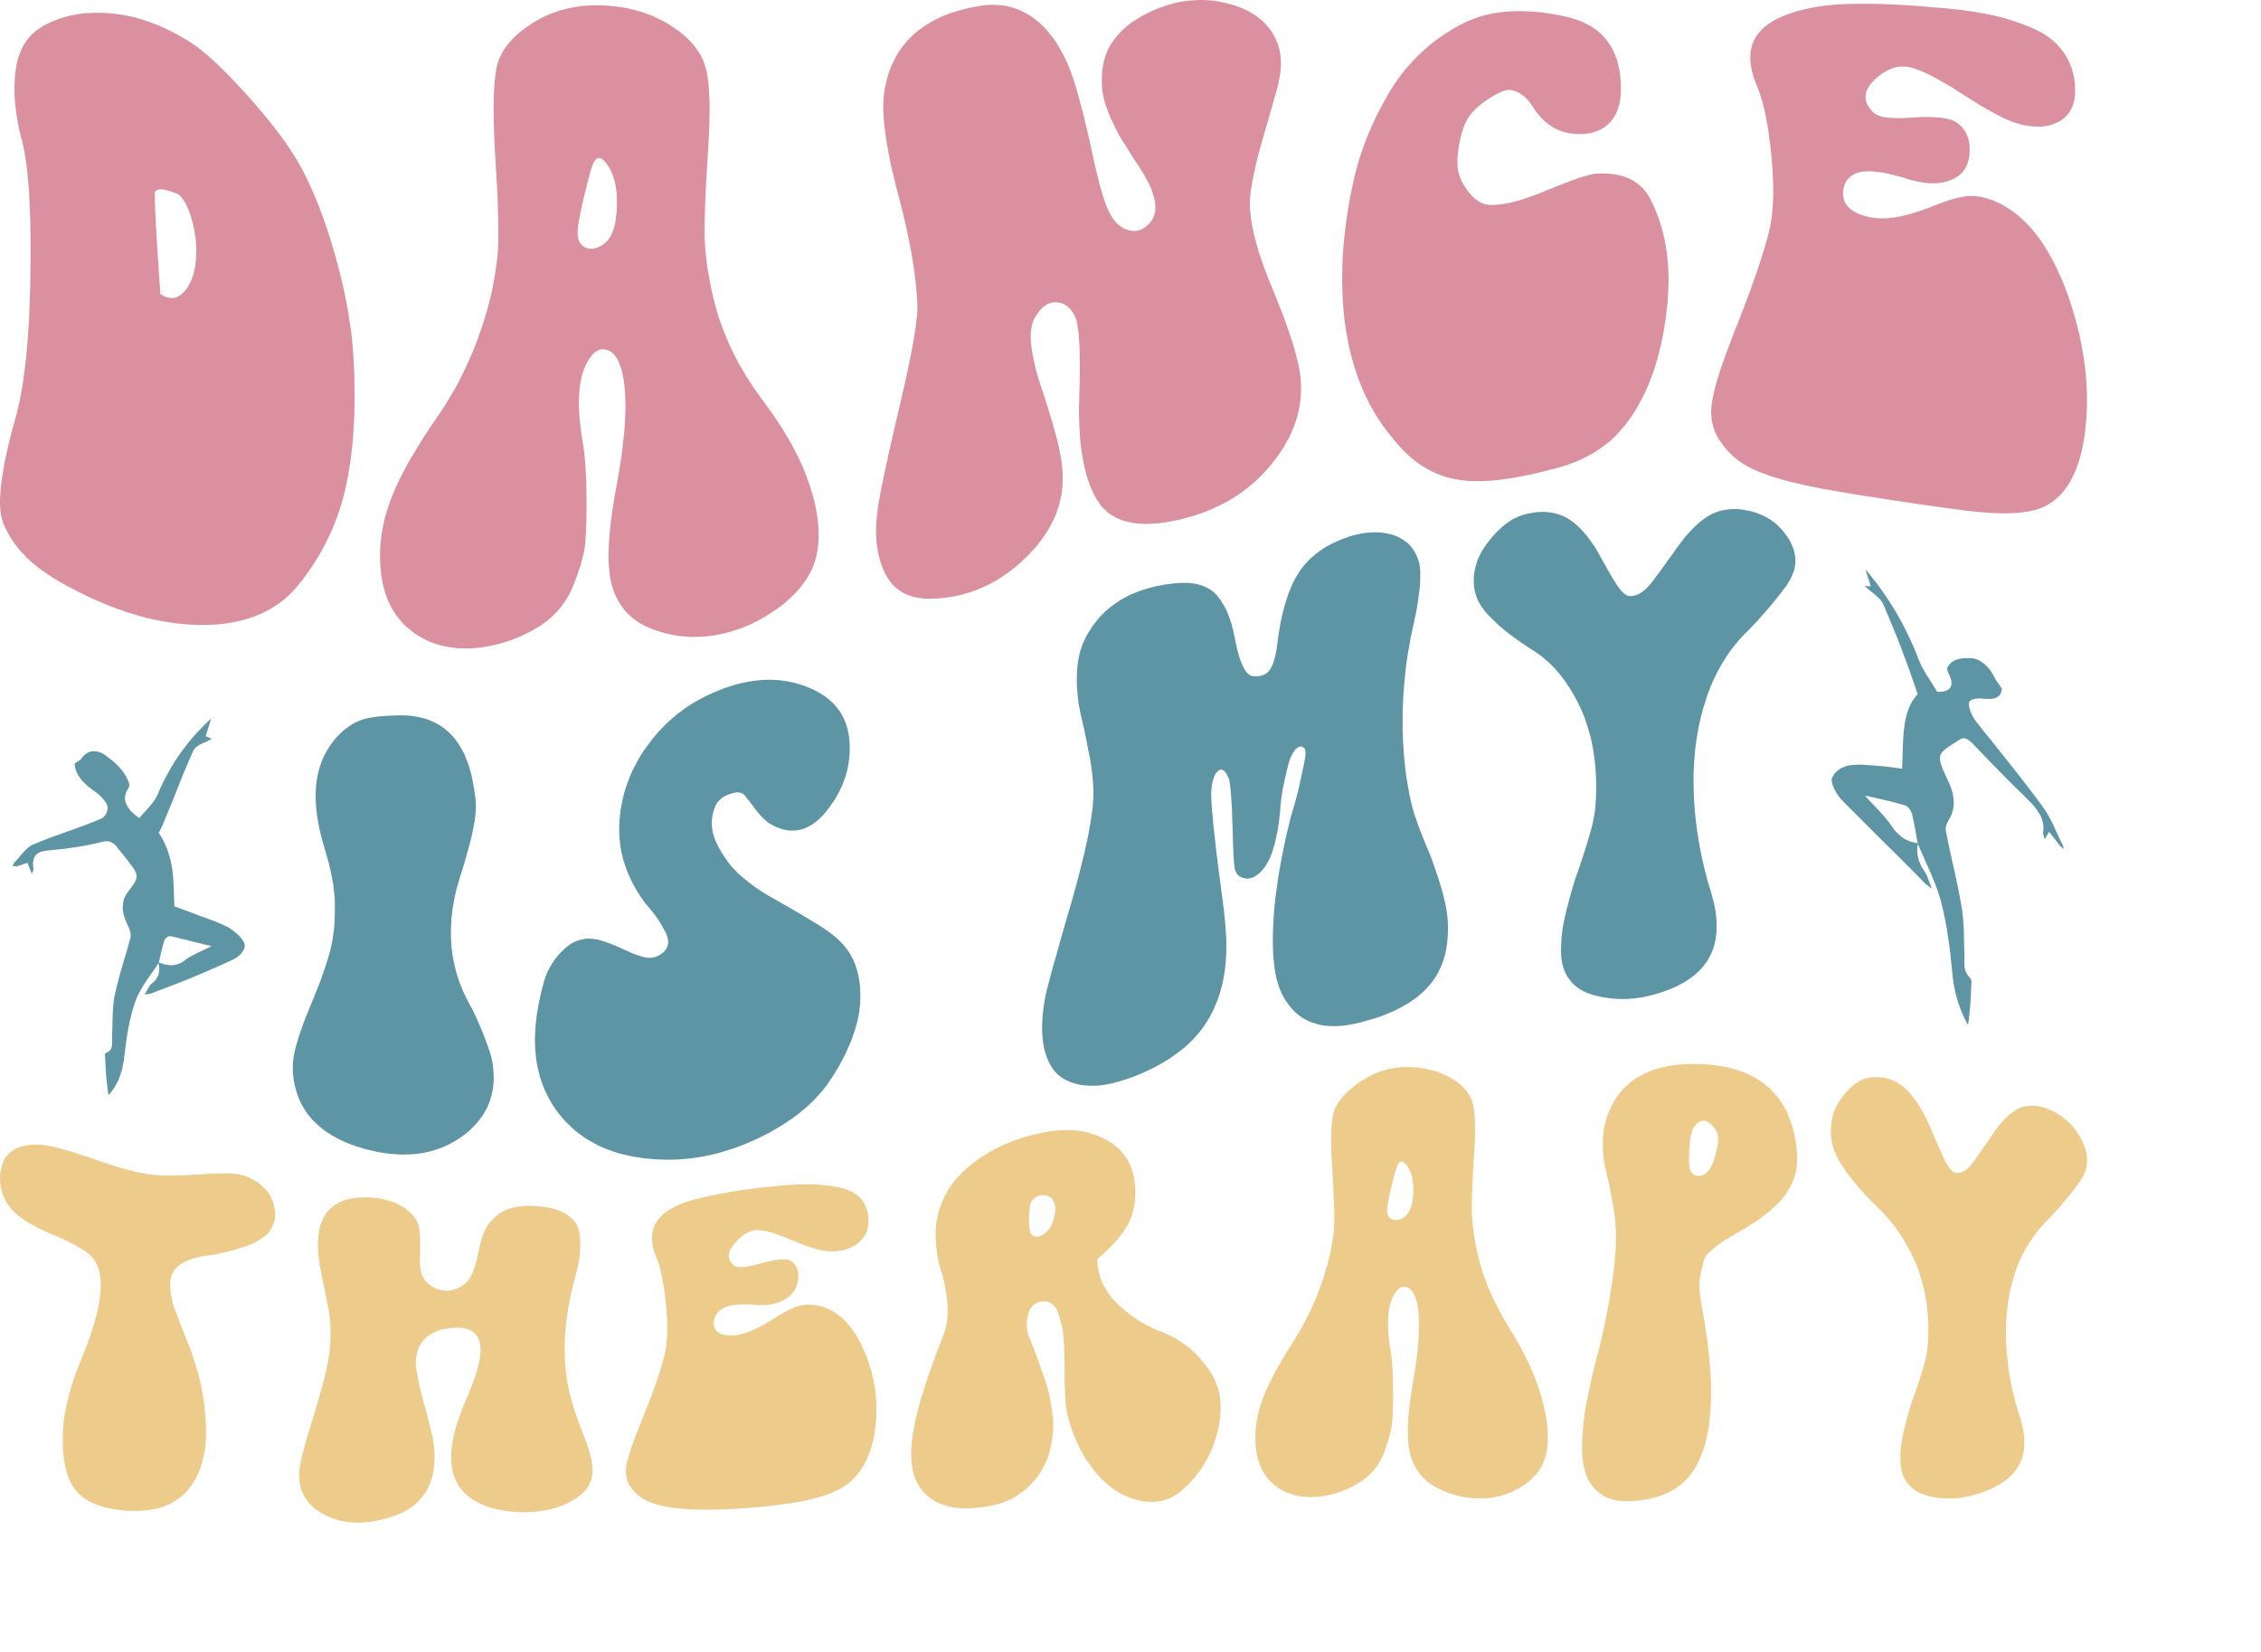 <?xml version='1.0' standalone='no'?>
<!DOCTYPE svg PUBLIC '-//W3C//DTD SVG 1.1//EN' 'http://www.w3.org/Graphics/SVG/1.1/DTD/svg11.dtd'><svg width='36.725mm' height='26.838mm' viewBox='0 0 104 76' xmlns='http://www.w3.org/2000/svg' xmlns:xlink='http://www.w3.org/1999/xlink' version='1.1'><g transform='matrix(1,0,0,1,0,0)'><path d='M15814 6481 L15795 6444 L15778 6406 L15760 6368 L15743 6330 L15725 6293 L15705 6257 L15695 6239 L15684 6221 L15673 6204 L15661 6187 L15598 6102 L15534 6018 L15469 5934 L15404 5852 L15338 5769 L15273 5687 L15207 5606 L15143 5524 L15132 5508 L15122 5491 L15114 5473 L15106 5454 L15100 5436 L15096 5418 L15095 5410 L15094 5402 L15094 5395 L15095 5389 L15096 5384 L15098 5380 L15101 5376 L15105 5373 L15110 5369 L15115 5366 L15121 5364 L15127 5361 L15141 5358 L15155 5356 L15170 5355 L15184 5355 L15213 5358 L15242 5359 L15255 5359 L15268 5359 L15280 5357 L15292 5354 L15302 5350 L15312 5345 L15321 5339 L15329 5331 L15335 5321 L15341 5309 L15345 5296 L15347 5280 L15333 5260 L15318 5239 L15311 5229 L15304 5219 L15298 5209 L15292 5198 L15284 5183 L15276 5168 L15267 5153 L15257 5139 L15247 5126 L15236 5114 L15225 5103 L15214 5092 L15202 5083 L15190 5074 L15178 5067 L15165 5060 L15152 5055 L15139 5051 L15126 5048 L15113 5047 L15086 5046 L15059 5047 L15045 5048 L15032 5050 L15019 5053 L15006 5056 L14994 5060 L14983 5065 L14972 5071 L14962 5078 L14952 5087 L14944 5096 L14936 5106 L14929 5118 L14928 5122 L14927 5127 L14928 5133 L14929 5139 L14933 5152 L14938 5163 L14946 5180 L14952 5196 L14957 5211 L14960 5225 L14960 5238 L14960 5250 L14959 5255 L14957 5260 L14955 5265 L14952 5270 L14950 5274 L14946 5278 L14942 5282 L14938 5286 L14928 5292 L14916 5297 L14903 5301 L14887 5303 L14870 5305 L14851 5305 L14832 5274 L14813 5243 L14793 5211 L14773 5180 L14754 5148 L14736 5117 L14728 5101 L14721 5085 L14714 5069 L14707 5053 L14689 5006 L14670 4960 L14649 4914 L14628 4869 L14606 4824 L14583 4779 L14559 4735 L14534 4692 L14508 4649 L14481 4607 L14453 4565 L14424 4524 L14395 4483 L14364 4443 L14332 4403 L14300 4364 L14310 4396 L14320 4428 L14331 4461 L14342 4496 L14324 4495 L14311 4494 L14301 4493 L14294 4493 L14334 4527 L14376 4561 L14395 4578 L14413 4596 L14420 4605 L14427 4615 L14433 4624 L14438 4634 L14473 4717 L14507 4799 L14541 4881 L14573 4964 L14605 5049 L14637 5136 L14669 5227 L14701 5322 L14690 5335 L14679 5349 L14669 5363 L14660 5377 L14652 5392 L14644 5407 L14637 5423 L14630 5439 L14625 5455 L14619 5472 L14615 5489 L14610 5506 L14603 5542 L14598 5579 L14594 5616 L14591 5655 L14589 5694 L14587 5734 L14585 5814 L14582 5895 L14546 5889 L14509 5884 L14472 5879 L14435 5875 L14401 5873 L14368 5870 L14334 5867 L14301 5865 L14268 5863 L14235 5863 L14219 5864 L14203 5866 L14187 5867 L14171 5870 L14161 5872 L14151 5875 L14141 5879 L14131 5883 L14120 5888 L14111 5893 L14101 5899 L14092 5906 L14083 5913 L14075 5920 L14067 5928 L14061 5936 L14055 5945 L14050 5954 L14046 5963 L14043 5972 L14042 5980 L14043 5989 L14044 5999 L14047 6010 L14050 6021 L14055 6033 L14060 6045 L14066 6056 L14079 6080 L14094 6103 L14110 6124 L14127 6142 L14204 6219 L14282 6297 L14360 6375 L14438 6453 L14517 6531 L14596 6610 L14675 6689 L14753 6769 L14761 6776 L14772 6785 L14788 6797 L14811 6815 L14794 6773 L14781 6737 L14775 6722 L14769 6708 L14762 6695 L14755 6683 L14746 6670 L14737 6656 L14730 6643 L14723 6630 L14718 6616 L14712 6603 L14708 6590 L14705 6577 L14702 6564 L14700 6550 L14699 6537 L14698 6524 L14698 6511 L14699 6497 L14701 6484 L14703 6471 L14727 6527 L14752 6583 L14776 6638 L14801 6694 L14824 6750 L14846 6806 L14856 6834 L14865 6863 L14874 6891 L14882 6919 L14890 6953 L14898 6986 L14905 7020 L14912 7054 L14925 7122 L14935 7190 L14945 7257 L14953 7325 L14960 7393 L14967 7460 L14969 7486 L14973 7512 L14976 7537 L14981 7563 L14986 7588 L14991 7613 L14998 7638 L15005 7663 L15012 7688 L15021 7713 L15030 7738 L15040 7762 L15050 7787 L15062 7811 L15074 7836 L15087 7860 L15093 7818 L15098 7775 L15102 7733 L15106 7690 L15108 7648 L15110 7605 L15112 7563 L15114 7520 L15113 7516 L15111 7511 L15108 7506 L15105 7502 L15095 7490 L15086 7479 L15078 7467 L15072 7455 L15068 7444 L15064 7432 L15062 7421 L15060 7409 L15059 7386 L15059 7362 L15060 7339 L15060 7315 L15058 7271 L15057 7226 L15056 7182 L15055 7137 L15053 7093 L15050 7048 L15045 7003 L15039 6958 L15026 6886 L15012 6813 L14996 6740 L14981 6667 L14964 6594 L14948 6521 L14933 6448 L14918 6375 L14916 6364 L14917 6352 L14918 6340 L14921 6328 L14925 6316 L14930 6305 L14935 6295 L14940 6285 L14949 6270 L14957 6254 L14963 6238 L14969 6221 L14973 6204 L14976 6187 L14978 6170 L14978 6152 L14977 6134 L14975 6116 L14972 6097 L14968 6077 L14962 6057 L14955 6037 L14947 6016 L14938 5995 L14921 5959 L14907 5927 L14894 5898 L14885 5874 L14878 5852 L14873 5833 L14872 5824 L14872 5816 L14872 5809 L14873 5801 L14874 5794 L14877 5788 L14880 5781 L14883 5775 L14888 5769 L14893 5763 L14899 5757 L14905 5751 L14921 5738 L14940 5725 L14962 5710 L14987 5694 L15001 5686 L15014 5678 L15020 5672 L15027 5668 L15034 5665 L15040 5663 L15047 5661 L15054 5661 L15061 5661 L15067 5663 L15075 5665 L15082 5669 L15089 5673 L15097 5678 L15113 5692 L15130 5709 L15175 5756 L15221 5804 L15266 5851 L15313 5898 L15359 5945 L15405 5992 L15452 6039 L15500 6085 L15534 6119 L15567 6152 L15583 6169 L15598 6187 L15611 6204 L15624 6222 L15635 6240 L15645 6258 L15653 6278 L15659 6297 L15661 6308 L15663 6318 L15665 6328 L15665 6339 L15666 6350 L15665 6361 L15664 6372 L15663 6384 L15662 6389 L15663 6395 L15665 6401 L15667 6407 L15671 6421 L15676 6435 L15683 6422 L15691 6408 L15699 6394 L15708 6378 L15732 6407 L15753 6435 L15773 6460 L15792 6485 L15807 6498 L15822 6510 L15818 6495 L15814 6481 M14501 6333 L14479 6303 L14456 6274 L14431 6245 L14406 6217 L14379 6188 L14352 6160 L14325 6131 L14297 6100 L14337 6109 L14377 6118 L14417 6127 L14456 6136 L14495 6145 L14533 6155 L14572 6166 L14610 6177 L14617 6181 L14624 6186 L14631 6194 L14638 6203 L14645 6212 L14650 6222 L14655 6232 L14658 6241 L14664 6269 L14670 6297 L14676 6325 L14681 6352 L14686 6381 L14691 6409 L14696 6437 L14702 6464 L14687 6463 L14672 6460 L14658 6456 L14645 6452 L14631 6447 L14618 6441 L14605 6435 L14593 6427 L14581 6419 L14569 6409 L14557 6399 L14546 6388 L14534 6376 L14523 6363 L14512 6349 L14501 6333' stroke='none' stroke-width='1' stroke-linecap='butt' stroke-linejoin='miter' stroke-miterlimit='4' stroke-opacity='1'  transform='matrix(0.006,0,0,0.006,0,0)' fill='#5d95a4' fill-rule='nonzero' fill-opacity='1'/><path d='M97 6641 L112 6642 L127 6644 L146 6637 L166 6631 L187 6623 L211 6616 L220 6639 L228 6660 L236 6680 L243 6699 L248 6689 L252 6680 L254 6676 L256 6671 L257 6666 L256 6661 L255 6649 L254 6637 L253 6626 L253 6616 L254 6606 L256 6598 L257 6589 L260 6582 L263 6575 L266 6568 L270 6562 L274 6557 L279 6552 L284 6548 L289 6544 L295 6540 L308 6534 L321 6529 L336 6526 L352 6523 L385 6519 L419 6516 L466 6511 L513 6506 L560 6499 L606 6492 L652 6484 L698 6475 L744 6465 L789 6454 L798 6452 L806 6451 L814 6450 L822 6450 L830 6451 L837 6452 L844 6454 L851 6457 L858 6461 L865 6465 L872 6470 L879 6475 L885 6482 L892 6489 L899 6498 L905 6507 L912 6515 L918 6523 L925 6531 L932 6539 L979 6598 L1013 6643 L1026 6662 L1036 6678 L1039 6686 L1042 6694 L1045 6701 L1046 6708 L1047 6715 L1047 6722 L1047 6729 L1045 6735 L1044 6742 L1041 6749 L1038 6756 L1034 6764 L1024 6780 L1012 6797 L998 6816 L981 6838 L972 6851 L964 6865 L957 6878 L951 6892 L947 6907 L944 6922 L942 6937 L941 6953 L941 6969 L943 6985 L946 7002 L950 7019 L955 7037 L962 7055 L970 7074 L978 7093 L984 7104 L989 7116 L994 7129 L998 7141 L1000 7153 L1002 7165 L1002 7176 L1001 7185 L986 7241 L971 7296 L954 7351 L938 7406 L922 7461 L907 7517 L893 7573 L880 7629 L873 7665 L869 7702 L866 7740 L864 7778 L863 7817 L862 7855 L861 7894 L859 7932 L860 7974 L859 8015 L857 8024 L855 8033 L851 8042 L846 8049 L841 8056 L833 8063 L824 8068 L814 8073 L810 8074 L808 8077 L806 8081 L805 8085 L807 8123 L809 8162 L811 8200 L813 8239 L817 8278 L821 8318 L826 8358 L832 8398 L845 8383 L857 8367 L868 8351 L879 8335 L889 8318 L898 8301 L907 8284 L914 8266 L921 8247 L927 8228 L933 8209 L938 8190 L942 8170 L946 8149 L950 8128 L952 8107 L959 8052 L966 7997 L974 7942 L983 7888 L994 7834 L1007 7781 L1013 7755 L1021 7730 L1029 7705 L1037 7680 L1045 7659 L1054 7639 L1063 7620 L1073 7601 L1095 7563 L1118 7527 L1142 7491 L1167 7456 L1192 7420 L1215 7384 L1218 7396 L1220 7409 L1221 7421 L1221 7432 L1220 7443 L1219 7454 L1217 7464 L1214 7474 L1211 7484 L1206 7493 L1201 7502 L1195 7511 L1189 7519 L1181 7526 L1173 7534 L1164 7541 L1157 7547 L1150 7555 L1144 7564 L1138 7574 L1125 7598 L1108 7626 L1131 7622 L1147 7620 L1158 7618 L1165 7615 L1244 7585 L1323 7555 L1402 7524 L1480 7492 L1559 7459 L1637 7425 L1715 7391 L1792 7355 L1800 7350 L1808 7345 L1816 7340 L1824 7334 L1832 7327 L1840 7320 L1847 7313 L1853 7305 L1859 7297 L1864 7289 L1869 7281 L1872 7273 L1875 7265 L1876 7257 L1876 7250 L1875 7242 L1873 7234 L1869 7225 L1864 7216 L1858 7207 L1852 7197 L1844 7188 L1836 7179 L1827 7170 L1808 7153 L1788 7137 L1768 7122 L1748 7110 L1716 7094 L1684 7080 L1651 7066 L1618 7054 L1585 7041 L1551 7029 L1518 7017 L1484 7004 L1447 6990 L1410 6976 L1373 6963 L1337 6950 L1334 6878 L1332 6808 L1330 6773 L1328 6738 L1325 6704 L1321 6669 L1315 6634 L1308 6599 L1299 6565 L1288 6529 L1282 6512 L1275 6494 L1267 6477 L1259 6459 L1250 6441 L1240 6423 L1229 6405 L1217 6387 L1234 6353 L1250 6318 L1265 6281 L1281 6243 L1313 6165 L1346 6084 L1378 6002 L1411 5920 L1446 5838 L1481 5758 L1486 5749 L1492 5741 L1498 5733 L1506 5727 L1515 5720 L1524 5715 L1533 5709 L1543 5704 L1564 5695 L1585 5685 L1605 5675 L1625 5665 L1618 5662 L1608 5658 L1595 5652 L1577 5645 L1588 5609 L1599 5575 L1609 5542 L1619 5509 L1586 5540 L1555 5571 L1524 5603 L1494 5635 L1466 5668 L1438 5702 L1411 5737 L1385 5772 L1360 5809 L1336 5846 L1313 5883 L1291 5922 L1270 5961 L1249 6001 L1230 6042 L1212 6084 L1205 6098 L1198 6112 L1191 6125 L1182 6138 L1165 6162 L1146 6185 L1126 6207 L1106 6229 L1086 6251 L1068 6273 L1049 6259 L1031 6245 L1016 6231 L1002 6217 L991 6203 L981 6189 L973 6175 L966 6161 L962 6147 L959 6133 L958 6119 L959 6105 L962 6091 L966 6078 L973 6064 L980 6051 L986 6041 L990 6030 L991 6024 L991 6018 L991 6012 L990 6006 L983 5988 L975 5971 L967 5954 L957 5938 L947 5923 L936 5908 L924 5894 L912 5880 L900 5867 L887 5855 L874 5843 L860 5831 L833 5810 L806 5790 L793 5781 L780 5774 L767 5769 L754 5764 L741 5762 L729 5760 L717 5760 L705 5761 L694 5763 L682 5767 L672 5772 L662 5778 L652 5785 L643 5793 L634 5802 L626 5813 L621 5820 L615 5826 L608 5831 L601 5836 L586 5845 L572 5855 L574 5874 L578 5893 L584 5910 L590 5926 L598 5941 L607 5956 L617 5970 L627 5983 L639 5996 L651 6008 L664 6020 L677 6031 L706 6053 L735 6075 L749 6085 L763 6098 L778 6112 L791 6127 L803 6142 L813 6157 L817 6164 L820 6171 L823 6177 L824 6183 L825 6191 L825 6198 L824 6205 L823 6213 L821 6220 L819 6227 L816 6234 L813 6240 L809 6246 L805 6252 L801 6258 L796 6263 L792 6267 L786 6271 L781 6274 L776 6277 L711 6304 L646 6329 L581 6353 L515 6376 L450 6400 L385 6423 L321 6448 L257 6474 L246 6479 L234 6486 L224 6493 L213 6501 L204 6510 L194 6519 L185 6529 L176 6538 L141 6580 L105 6620 L101 6631 L97 6641 M1217 7379 L1223 7358 L1228 7336 L1232 7315 L1238 7293 L1243 7272 L1248 7251 L1254 7230 L1261 7209 L1264 7203 L1269 7197 L1274 7191 L1281 7186 L1288 7182 L1295 7179 L1302 7178 L1309 7178 L1347 7187 L1386 7197 L1424 7206 L1463 7216 L1502 7226 L1541 7235 L1581 7245 L1622 7254 L1594 7268 L1567 7282 L1540 7294 L1513 7307 L1488 7320 L1463 7333 L1439 7347 L1417 7363 L1407 7371 L1396 7378 L1385 7384 L1373 7389 L1362 7393 L1350 7397 L1338 7399 L1326 7400 L1313 7401 L1301 7401 L1288 7399 L1274 7397 L1261 7394 L1247 7390 L1232 7385 L1217 7379' stroke='none' stroke-width='1' stroke-linecap='butt' stroke-linejoin='miter' stroke-miterlimit='4' stroke-opacity='1'  transform='matrix(0.006,0,0,0.006,0,0)' fill='#5d95a4' fill-rule='nonzero' fill-opacity='1'/><path d='M331 199 L352 188 L373 177 L395 167 L417 158 L440 149 L462 141 L486 134 L509 127 L533 121 L557 116 L582 111 L607 107 L632 104 L657 101 L683 100 L710 99 L736 98 L762 98 L788 99 L814 100 L840 102 L865 104 L891 107 L916 110 L941 114 L966 119 L991 124 L1015 129 L1040 135 L1064 142 L1088 149 L1112 157 L1160 174 L1207 192 L1253 212 L1298 233 L1343 256 L1386 280 L1429 305 L1471 332 L1491 346 L1513 361 L1535 378 L1557 396 L1580 415 L1604 436 L1629 458 L1655 482 L1708 533 L1764 589 L1822 651 L1884 718 L1945 786 L2002 853 L2055 917 L2104 979 L2150 1039 L2192 1097 L2211 1125 L2229 1153 L2246 1179 L2263 1206 L2284 1242 L2306 1280 L2327 1319 L2347 1359 L2367 1401 L2387 1444 L2406 1488 L2425 1534 L2444 1580 L2462 1628 L2480 1677 L2498 1728 L2515 1779 L2532 1832 L2548 1886 L2565 1941 L2580 1997 L2595 2052 L2609 2107 L2622 2161 L2634 2215 L2645 2268 L2656 2321 L2666 2374 L2674 2426 L2682 2477 L2690 2528 L2696 2579 L2701 2629 L2706 2678 L2709 2727 L2712 2776 L2715 2847 L2717 2918 L2718 2987 L2719 3054 L2718 3121 L2716 3186 L2713 3249 L2709 3311 L2705 3372 L2699 3432 L2692 3490 L2685 3546 L2676 3601 L2667 3655 L2656 3708 L2645 3759 L2633 3809 L2619 3858 L2604 3907 L2587 3956 L2569 4004 L2550 4051 L2529 4098 L2507 4144 L2484 4189 L2459 4234 L2433 4279 L2406 4322 L2377 4365 L2347 4408 L2316 4450 L2283 4491 L2269 4507 L2254 4523 L2239 4539 L2224 4555 L2208 4570 L2192 4584 L2176 4598 L2159 4612 L2141 4625 L2123 4637 L2105 4649 L2086 4661 L2067 4672 L2047 4683 L2027 4693 L2007 4703 L1986 4712 L1965 4721 L1943 4729 L1921 4737 L1898 4744 L1875 4751 L1852 4757 L1828 4763 L1804 4768 L1779 4773 L1754 4777 L1728 4781 L1703 4784 L1676 4787 L1649 4789 L1622 4790 L1567 4792 L1512 4791 L1456 4789 L1401 4785 L1345 4779 L1290 4771 L1234 4761 L1178 4750 L1122 4737 L1065 4722 L1009 4705 L953 4687 L896 4667 L840 4646 L783 4622 L726 4598 L654 4564 L586 4530 L521 4497 L462 4463 L433 4446 L406 4430 L380 4413 L355 4396 L331 4380 L309 4364 L287 4347 L267 4331 L247 4315 L229 4298 L210 4281 L193 4263 L176 4245 L159 4227 L143 4208 L128 4189 L113 4169 L99 4149 L86 4129 L73 4108 L61 4087 L50 4065 L39 4043 L29 4021 L23 4008 L19 3994 L15 3980 L11 3965 L8 3948 L5 3931 L3 3914 L2 3895 L1 3876 L0 3855 L0 3834 L1 3812 L4 3766 L9 3716 L16 3662 L25 3606 L36 3545 L49 3481 L64 3414 L82 3343 L101 3268 L123 3190 L135 3143 L146 3094 L157 3041 L167 2986 L177 2928 L185 2866 L193 2802 L201 2735 L207 2665 L213 2593 L218 2517 L223 2439 L226 2357 L229 2273 L232 2186 L233 2097 L234 2007 L235 1921 L234 1839 L233 1760 L232 1684 L229 1612 L226 1543 L223 1478 L218 1416 L213 1358 L208 1304 L201 1253 L194 1205 L187 1161 L179 1121 L170 1084 L160 1047 L151 1011 L144 975 L137 940 L131 905 L125 870 L121 836 L117 802 L114 769 L112 736 L111 703 L111 671 L112 639 L113 607 L116 576 L119 545 L124 515 L129 486 L136 458 L144 431 L153 406 L163 381 L175 358 L187 336 L201 315 L216 295 L232 276 L250 259 L268 242 L288 227 L309 213 L331 199 M1189 1468 L1188 1473 L1187 1483 L1187 1500 L1187 1522 L1187 1551 L1189 1585 L1190 1625 L1193 1672 L1195 1724 L1199 1782 L1202 1846 L1207 1916 L1212 1992 L1217 2073 L1223 2161 L1230 2255 L1242 2262 L1254 2269 L1266 2274 L1278 2279 L1290 2282 L1301 2284 L1312 2285 L1323 2285 L1334 2284 L1345 2282 L1355 2278 L1365 2274 L1375 2268 L1385 2261 L1395 2253 L1404 2244 L1413 2235 L1422 2224 L1430 2214 L1438 2202 L1445 2190 L1452 2178 L1458 2165 L1465 2152 L1470 2138 L1476 2124 L1480 2109 L1485 2094 L1489 2078 L1492 2062 L1495 2045 L1498 2028 L1502 1989 L1504 1950 L1505 1911 L1503 1871 L1500 1832 L1494 1792 L1487 1752 L1478 1711 L1467 1673 L1456 1637 L1444 1605 L1431 1576 L1424 1563 L1417 1550 L1410 1539 L1402 1528 L1395 1518 L1387 1508 L1379 1500 L1370 1492 L1352 1483 L1330 1475 L1305 1466 L1277 1458 L1262 1454 L1248 1452 L1236 1451 L1224 1452 L1214 1454 L1205 1457 L1196 1462 L1189 1468' stroke='none' stroke-width='1' stroke-linecap='butt' stroke-linejoin='miter' stroke-miterlimit='4' stroke-opacity='1'  transform='matrix(0.006,0,0,0.006,0,0)' fill='#da909f' fill-rule='nonzero' fill-opacity='1'/><path d='M5188 227 L5210 243 L5231 260 L5251 277 L5270 294 L5287 312 L5304 330 L5320 348 L5334 367 L5348 386 L5360 405 L5372 425 L5382 445 L5391 466 L5399 486 L5406 507 L5412 528 L5418 551 L5422 576 L5426 602 L5430 631 L5433 662 L5435 695 L5437 730 L5439 767 L5440 807 L5440 848 L5439 891 L5439 937 L5435 1034 L5429 1138 L5422 1260 L5415 1372 L5410 1474 L5406 1566 L5403 1649 L5402 1721 L5401 1783 L5402 1835 L5405 1884 L5409 1935 L5415 1988 L5422 2044 L5432 2102 L5443 2162 L5455 2224 L5470 2288 L5482 2337 L5496 2386 L5511 2436 L5528 2486 L5547 2535 L5567 2585 L5588 2635 L5612 2685 L5636 2734 L5662 2784 L5690 2833 L5719 2882 L5750 2931 L5783 2980 L5817 3028 L5852 3076 L5881 3116 L5909 3155 L5937 3194 L5963 3234 L5989 3273 L6013 3312 L6036 3351 L6059 3390 L6080 3429 L6101 3468 L6120 3507 L6138 3546 L6156 3585 L6172 3624 L6187 3664 L6201 3703 L6214 3741 L6225 3780 L6236 3817 L6245 3854 L6253 3890 L6260 3926 L6265 3961 L6270 3996 L6273 4030 L6275 4063 L6276 4096 L6275 4128 L6274 4159 L6271 4190 L6267 4220 L6261 4250 L6255 4277 L6247 4304 L6238 4331 L6227 4358 L6215 4384 L6201 4409 L6186 4435 L6169 4460 L6151 4484 L6132 4509 L6111 4533 L6089 4556 L6065 4579 L6040 4602 L6014 4625 L5986 4647 L5957 4668 L5928 4688 L5899 4708 L5869 4726 L5839 4743 L5809 4760 L5778 4775 L5747 4790 L5716 4803 L5684 4816 L5652 4827 L5619 4838 L5587 4847 L5554 4856 L5520 4863 L5486 4870 L5452 4875 L5418 4879 L5384 4882 L5350 4883 L5315 4884 L5281 4883 L5247 4880 L5213 4877 L5180 4872 L5146 4866 L5113 4858 L5080 4850 L5048 4840 L5016 4829 L4984 4817 L4953 4803 L4938 4796 L4924 4788 L4910 4781 L4897 4772 L4884 4764 L4871 4755 L4858 4746 L4846 4736 L4835 4726 L4824 4716 L4813 4705 L4802 4694 L4782 4670 L4764 4646 L4747 4620 L4732 4593 L4718 4565 L4706 4536 L4696 4506 L4687 4475 L4680 4443 L4675 4410 L4671 4376 L4668 4340 L4666 4303 L4665 4265 L4666 4225 L4667 4183 L4670 4140 L4673 4096 L4678 4051 L4683 4004 L4689 3956 L4696 3906 L4704 3855 L4712 3804 L4722 3750 L4732 3696 L4748 3603 L4762 3513 L4773 3427 L4782 3346 L4786 3307 L4789 3269 L4791 3232 L4793 3196 L4794 3161 L4795 3127 L4795 3095 L4794 3063 L4793 3033 L4791 3004 L4789 2976 L4786 2949 L4783 2924 L4779 2899 L4774 2876 L4769 2854 L4764 2833 L4758 2814 L4751 2795 L4744 2778 L4737 2762 L4729 2748 L4720 2735 L4711 2723 L4701 2712 L4691 2703 L4680 2695 L4669 2689 L4657 2684 L4645 2681 L4633 2679 L4621 2678 L4608 2679 L4596 2682 L4585 2687 L4573 2693 L4562 2701 L4551 2710 L4540 2721 L4530 2734 L4522 2746 L4513 2758 L4506 2770 L4498 2784 L4491 2797 L4485 2811 L4479 2826 L4473 2841 L4468 2857 L4463 2874 L4459 2890 L4455 2908 L4448 2944 L4443 2983 L4440 3023 L4438 3066 L4438 3111 L4440 3157 L4443 3206 L4448 3257 L4455 3310 L4463 3365 L4471 3412 L4478 3464 L4484 3519 L4488 3579 L4492 3642 L4495 3709 L4496 3781 L4497 3856 L4496 3919 L4496 3977 L4494 4030 L4493 4077 L4490 4120 L4487 4157 L4484 4189 L4480 4216 L4475 4241 L4468 4270 L4460 4300 L4451 4333 L4439 4368 L4427 4405 L4412 4445 L4396 4487 L4386 4512 L4374 4537 L4362 4560 L4349 4583 L4335 4606 L4320 4628 L4305 4649 L4288 4669 L4271 4689 L4252 4708 L4233 4727 L4213 4744 L4192 4762 L4170 4778 L4148 4794 L4124 4809 L4100 4823 L4076 4837 L4050 4850 L4025 4863 L3999 4875 L3972 4887 L3945 4898 L3918 4908 L3890 4918 L3862 4927 L3833 4935 L3804 4942 L3775 4949 L3745 4955 L3715 4960 L3685 4965 L3643 4969 L3601 4972 L3561 4972 L3521 4971 L3483 4968 L3445 4962 L3408 4955 L3373 4947 L3338 4936 L3304 4924 L3271 4910 L3240 4894 L3209 4876 L3180 4857 L3152 4836 L3125 4814 L3112 4802 L3099 4790 L3087 4777 L3075 4764 L3064 4751 L3053 4738 L3042 4724 L3032 4710 L3023 4695 L3013 4680 L3004 4665 L2996 4649 L2988 4633 L2980 4617 L2973 4600 L2966 4583 L2954 4548 L2943 4511 L2934 4474 L2927 4434 L2921 4394 L2917 4352 L2914 4308 L2913 4264 L2914 4234 L2915 4205 L2917 4175 L2920 4146 L2923 4116 L2927 4086 L2933 4056 L2938 4026 L2945 3996 L2952 3966 L2961 3936 L2970 3906 L2980 3875 L2990 3845 L3002 3814 L3014 3784 L3028 3752 L3042 3720 L3058 3687 L3075 3653 L3092 3619 L3111 3584 L3130 3548 L3151 3512 L3195 3438 L3243 3361 L3294 3282 L3350 3200 L3371 3170 L3392 3138 L3413 3106 L3433 3073 L3453 3039 L3473 3005 L3493 2971 L3512 2936 L3530 2900 L3548 2864 L3566 2827 L3583 2790 L3600 2753 L3616 2715 L3632 2677 L3647 2639 L3661 2601 L3675 2562 L3689 2524 L3702 2485 L3714 2446 L3726 2407 L3737 2369 L3747 2330 L3757 2291 L3766 2252 L3775 2214 L3782 2175 L3789 2137 L3796 2099 L3801 2062 L3806 2024 L3810 1998 L3813 1969 L3816 1937 L3818 1901 L3819 1863 L3820 1822 L3820 1777 L3820 1729 L3819 1679 L3818 1625 L3816 1568 L3814 1508 L3811 1445 L3807 1379 L3803 1310 L3799 1237 L3795 1169 L3791 1103 L3789 1041 L3787 981 L3785 924 L3785 870 L3784 819 L3785 771 L3786 726 L3788 684 L3791 645 L3794 609 L3798 576 L3802 546 L3807 519 L3812 495 L3819 473 L3827 451 L3837 429 L3848 408 L3860 386 L3874 365 L3890 344 L3907 324 L3925 303 L3945 283 L3966 263 L3989 244 L4013 225 L4039 206 L4066 188 L4094 170 L4125 152 L4156 135 L4188 120 L4221 106 L4254 94 L4287 82 L4322 73 L4356 64 L4391 57 L4427 51 L4463 46 L4500 43 L4537 41 L4575 40 L4613 41 L4651 43 L4689 46 L4727 50 L4764 55 L4800 62 L4836 69 L4871 78 L4906 88 L4940 99 L4973 111 L5006 124 L5038 139 L5069 154 L5100 170 L5130 188 L5159 207 L5188 227 M4550 1247 L4545 1260 L4539 1277 L4531 1299 L4524 1326 L4515 1358 L4505 1395 L4495 1437 L4483 1483 L4472 1530 L4462 1573 L4454 1612 L4447 1648 L4441 1679 L4436 1706 L4432 1730 L4430 1749 L4428 1762 L4428 1774 L4428 1785 L4428 1796 L4429 1807 L4431 1817 L4433 1827 L4435 1836 L4438 1845 L4442 1853 L4446 1860 L4451 1868 L4457 1874 L4463 1881 L4469 1886 L4477 1891 L4484 1896 L4492 1900 L4500 1903 L4509 1905 L4517 1906 L4526 1907 L4535 1907 L4544 1907 L4554 1905 L4563 1903 L4573 1900 L4583 1897 L4593 1892 L4603 1887 L4614 1881 L4624 1874 L4636 1866 L4646 1856 L4656 1846 L4666 1834 L4675 1821 L4683 1807 L4690 1792 L4697 1775 L4703 1758 L4709 1739 L4714 1720 L4718 1699 L4721 1677 L4724 1654 L4727 1630 L4728 1605 L4729 1579 L4729 1555 L4729 1531 L4728 1507 L4727 1485 L4725 1463 L4722 1442 L4719 1422 L4715 1402 L4710 1384 L4705 1366 L4699 1348 L4693 1332 L4686 1316 L4679 1301 L4671 1287 L4662 1272 L4653 1259 L4644 1247 L4636 1237 L4627 1229 L4619 1222 L4612 1217 L4604 1214 L4596 1212 L4589 1212 L4582 1213 L4575 1217 L4569 1222 L4563 1229 L4556 1237 L4550 1247' stroke='none' stroke-width='1' stroke-linecap='butt' stroke-linejoin='miter' stroke-miterlimit='4' stroke-opacity='1'  transform='matrix(0.006,0,0,0.006,0,0)' fill='#da909f' fill-rule='nonzero' fill-opacity='1'/><polygon points='7120,4591 7091,4590 7063,4587 7035,4583 7009,4578 6984,4571 6960,4563 6937,4552 6915,4541 6895,4527 6875,4512 6857,4496 6839,4478 6823,4458 6808,4436 6794,4413 6781,4388 6769,4362 6759,4335 6750,4307 6742,4279 6735,4250 6729,4220 6724,4190 6720,4159 6718,4128 6716,4096 6716,4063 6717,4029 6719,3995 6722,3961 6726,3925 6731,3889 6735,3861 6741,3829 6747,3795 6754,3758 6762,3718 6771,3675 6780,3630 6790,3581 6802,3530 6813,3476 6826,3419 6840,3359 6854,3296 6869,3231 6885,3163 6902,3092 6918,3021 6934,2953 6948,2889 6961,2828 6973,2770 6984,2715 6994,2663 7003,2615 7010,2570 7017,2528 7022,2490 7026,2454 7030,2422 7032,2393 7033,2367 7033,2345 7031,2303 7028,2260 7025,2215 7020,2169 7014,2121 7008,2071 7000,2020 6992,1967 6982,1913 6971,1857 6960,1800 6947,1741 6933,1680 6918,1618 6902,1554 6885,1489 6868,1424 6853,1361 6838,1300 6825,1241 6814,1184 6804,1130 6795,1078 6788,1028 6782,981 6777,936 6774,893 6772,852 6771,814 6772,778 6774,745 6778,714 6783,680 6790,647 6798,614 6806,582 6816,552 6827,522 6840,492 6853,464 6867,437 6883,410 6899,384 6917,360 6936,336 6956,312 6977,290 6999,269 7022,248 7046,229 7072,210 7098,192 7126,175 7155,159 7184,144 7215,129 7247,116 7280,103 7315,92 7350,81 7386,71 7424,62 7463,54 7502,47 7532,42 7562,39 7591,37 7619,37 7647,38 7675,40 7702,44 7729,49 7755,56 7781,64 7806,73 7831,84 7855,96 7879,109 7902,124 7925,140 7947,157 7969,175 7990,195 8010,215 8030,237 8049,260 8068,284 8086,309 8103,334 8119,362 8135,390 8151,419 8166,449 8180,480 8194,512 8207,545 8225,596 8245,657 8265,727 8286,805 8309,893 8332,989 8356,1094 8381,1208 8396,1276 8411,1338 8425,1395 8439,1447 8453,1494 8466,1535 8479,1571 8492,1602 8505,1630 8519,1654 8533,1677 8548,1696 8556,1705 8564,1714 8573,1722 8581,1729 8589,1735 8598,1741 8607,1746 8616,1751 8628,1757 8641,1761 8653,1765 8665,1768 8677,1770 8688,1771 8700,1771 8711,1770 8723,1768 8734,1765 8745,1761 8756,1756 8766,1750 8777,1743 8787,1735 8797,1726 8807,1717 8816,1708 8824,1698 8831,1687 8837,1677 8842,1665 8847,1654 8851,1642 8854,1629 8856,1616 8857,1603 8857,1589 8857,1575 8856,1560 8854,1545 8851,1529 8847,1513 8842,1497 8837,1480 8831,1462 8823,1444 8816,1426 8807,1407 8797,1388 8775,1348 8750,1306 8722,1262 8690,1216 8667,1178 8646,1144 8627,1113 8609,1086 8592,1057 8572,1023 8551,982 8529,935 8517,911 8507,887 8497,863 8489,840 8481,817 8473,795 8467,774 8462,753 8457,732 8453,710 8450,688 8448,665 8447,641 8447,617 8447,592 8448,566 8450,541 8454,515 8458,491 8463,467 8470,444 8477,421 8486,399 8495,377 8509,351 8525,326 8542,302 8561,278 8581,256 8602,234 8625,213 8649,192 8675,172 8703,154 8732,136 8762,118 8794,102 8827,86 8862,71 8898,57 8935,44 8971,33 9008,23 9045,15 9081,9 9118,5 9154,2 9190,0 9226,0 9262,2 9298,5 9334,10 9369,17 9405,25 9440,34 9475,45 9499,54 9523,63 9546,74 9568,84 9589,96 9609,108 9629,121 9647,135 9665,149 9682,164 9697,179 9712,196 9726,212 9740,230 9752,248 9763,267 9774,286 9783,306 9791,326 9798,346 9805,367 9810,388 9814,410 9817,432 9819,454 9820,477 9820,500 9819,524 9816,548 9813,572 9809,597 9803,623 9802,634 9797,656 9788,689 9776,732 9760,787 9741,854 9719,931 9693,1020 9667,1112 9644,1197 9625,1276 9609,1349 9603,1382 9597,1414 9592,1444 9588,1472 9585,1499 9583,1524 9582,1547 9582,1568 9583,1599 9586,1631 9589,1665 9594,1700 9600,1735 9608,1772 9617,1810 9627,1850 9638,1890 9650,1931 9664,1974 9679,2017 9695,2061 9712,2107 9730,2153 9750,2201 9788,2295 9823,2383 9855,2467 9882,2547 9895,2585 9907,2621 9918,2657 9927,2691 9936,2724 9944,2756 9952,2787 9958,2817 9962,2840 9966,2863 9969,2887 9971,2910 9973,2933 9974,2956 9974,2979 9974,3002 9973,3024 9971,3047 9969,3070 9966,3093 9963,3115 9958,3138 9953,3160 9948,3182 9942,3205 9935,3227 9927,3249 9919,3271 9910,3293 9901,3315 9891,3337 9880,3359 9868,3380 9856,3402 9844,3424 9830,3445 9816,3467 9801,3488 9786,3510 9770,3531 9753,3552 9736,3573 9719,3593 9701,3613 9683,3632 9665,3651 9646,3669 9627,3687 9607,3705 9587,3722 9567,3738 9546,3754 9525,3770 9504,3785 9482,3800 9460,3815 9437,3828 9414,3842 9391,3855 9367,3867 9343,3879 9318,3891 9293,3902 9268,3913 9242,3923 9216,3933 9190,3942 9163,3951 9136,3959 9108,3967 9080,3975 9052,3982 9023,3988 8995,3994 8968,3999 8941,4004 8915,4008 8889,4011 8864,4013 8839,4015 8815,4016 8792,4017 8769,4017 8747,4016 8725,4014 8704,4012 8684,4009 8664,4005 8644,4001 8626,3996 8608,3991 8590,3984 8573,3977 8557,3970 8541,3961 8526,3952 8511,3943 8497,3932 8483,3921 8471,3909 8458,3897 8446,3884 8435,3870 8425,3855 8415,3840 8405,3824 8395,3807 8386,3790 8378,3772 8369,3754 8361,3734 8353,3714 8346,3694 8339,3673 8332,3651 8326,3628 8314,3582 8304,3532 8295,3480 8287,3426 8281,3369 8277,3309 8274,3248 8272,3183 8272,3117 8274,3048 8277,2928 8278,2819 8278,2770 8277,2723 8276,2680 8275,2639 8272,2601 8270,2567 8266,2535 8262,2507 8258,2482 8253,2460 8247,2441 8240,2425 8234,2412 8226,2399 8219,2388 8211,2377 8203,2367 8194,2359 8185,2351 8175,2343 8165,2337 8155,2332 8144,2327 8133,2324 8122,2321 8110,2319 8098,2318 8086,2318 8074,2319 8062,2321 8050,2324 8039,2328 8028,2333 8018,2339 8008,2346 7998,2354 7989,2362 7980,2371 7971,2381 7963,2391 7947,2414 7932,2438 7927,2447 7923,2456 7919,2467 7915,2478 7912,2489 7909,2502 7907,2515 7905,2529 7903,2543 7902,2559 7902,2575 7902,2591 7902,2609 7904,2627 7906,2646 7908,2665 7914,2704 7921,2742 7929,2779 7937,2814 7945,2849 7955,2883 7965,2916 7975,2948 7986,2980 7998,3014 8009,3050 8021,3088 8034,3127 8046,3169 8059,3212 8073,3256 8085,3301 8097,3344 8107,3384 8116,3422 8124,3459 8130,3493 8136,3525 8140,3556 8143,3581 8145,3606 8146,3630 8147,3655 8147,3679 8146,3703 8145,3727 8143,3751 8140,3775 8136,3798 8131,3822 8126,3845 8120,3868 8113,3890 8106,3913 8098,3936 8089,3958 8079,3980 8068,4002 8057,4024 8045,4046 8033,4067 8019,4089 8005,4110 7990,4131 7974,4152 7958,4173 7941,4194 7923,4214 7904,4234 7885,4255 7865,4275 7844,4294 7823,4314 7802,4332 7781,4350 7759,4367 7738,4383 7716,4399 7694,4414 7672,4429 7650,4443 7627,4456 7604,4469 7582,4481 7559,4492 7535,4503 7512,4513 7489,4522 7465,4531 7441,4540 7417,4547 7393,4554 7369,4561 7345,4566 7320,4571 7296,4576 7271,4580 7246,4583 7221,4586 7196,4588 7171,4589 7145,4590 7120,4591' stroke='none' stroke-width='1' stroke-linecap='butt' stroke-linejoin='miter' stroke-miterlimit='4' stroke-opacity='1'  transform='matrix(0.006,0,0,0.006,0,0)' fill='#da909f' fill-rule='nonzero' fill-opacity='1'/><polygon points='11722,3640 11677,3650 11632,3658 11589,3666 11546,3672 11505,3678 11464,3682 11424,3686 11385,3688 11347,3689 11310,3689 11274,3688 11239,3686 11205,3682 11171,3677 11139,3671 11108,3664 11078,3655 11048,3645 11019,3633 10990,3620 10961,3606 10934,3591 10906,3575 10879,3557 10853,3538 10827,3517 10802,3495 10777,3472 10752,3448 10729,3422 10705,3395 10682,3367 10641,3317 10602,3265 10566,3211 10532,3156 10501,3100 10472,3043 10446,2985 10422,2926 10400,2865 10380,2804 10363,2743 10347,2680 10334,2617 10322,2553 10312,2489 10304,2424 10298,2360 10294,2294 10291,2229 10289,2164 10290,2098 10291,2033 10294,1967 10298,1902 10304,1838 10311,1773 10319,1709 10328,1646 10338,1583 10349,1521 10361,1459 10374,1399 10384,1353 10396,1308 10408,1263 10421,1218 10436,1173 10451,1129 10467,1085 10484,1041 10503,998 10522,954 10542,911 10563,867 10586,824 10609,781 10633,738 10659,694 10685,652 10713,612 10741,573 10770,536 10801,501 10832,466 10864,433 10897,401 10931,371 10966,341 11003,312 11040,285 11079,259 11119,233 11160,209 11202,186 11224,176 11245,165 11267,156 11290,147 11312,138 11335,131 11358,123 11382,117 11405,111 11429,106 11453,101 11478,97 11502,94 11527,91 11552,89 11578,87 11630,85 11683,86 11711,87 11738,88 11766,90 11795,93 11823,96 11852,100 11881,104 11911,109 11940,114 11970,120 12000,127 12031,134 12055,141 12078,148 12101,156 12123,164 12144,174 12164,184 12184,194 12203,206 12221,218 12238,230 12255,244 12271,258 12286,272 12300,288 12314,304 12326,321 12338,338 12350,356 12360,375 12370,394 12379,415 12387,435 12395,457 12401,479 12407,502 12412,525 12417,549 12420,574 12423,599 12425,625 12426,652 12426,679 12426,700 12425,720 12424,739 12421,758 12418,776 12415,794 12410,811 12406,827 12400,843 12394,859 12387,873 12379,887 12371,901 12362,914 12353,926 12343,938 12332,949 12321,959 12309,969 12296,978 12283,986 12270,993 12256,1000 12241,1006 12226,1011 12210,1016 12194,1020 12177,1023 12160,1025 12142,1027 12123,1028 12104,1028 12076,1027 12049,1024 12022,1020 11997,1014 11972,1006 11948,997 11924,986 11902,974 11880,959 11859,944 11838,926 11819,907 11800,886 11782,864 11765,840 11749,815 11740,802 11732,790 11723,779 11714,768 11704,758 11695,749 11685,740 11675,732 11665,725 11655,718 11644,712 11633,706 11622,702 11611,697 11600,694 11588,691 11581,690 11574,689 11566,689 11558,690 11540,694 11521,699 11500,708 11477,719 11453,732 11427,748 11401,765 11376,782 11352,801 11330,819 11310,838 11291,858 11274,877 11259,898 11248,916 11237,936 11227,958 11218,982 11210,1008 11202,1035 11195,1065 11189,1095 11183,1127 11179,1157 11176,1186 11173,1215 11173,1241 11173,1266 11175,1290 11179,1312 11185,1335 11193,1359 11202,1382 11214,1405 11227,1427 11241,1448 11256,1469 11273,1489 11290,1507 11307,1523 11316,1530 11325,1537 11334,1543 11343,1548 11352,1553 11362,1557 11371,1561 11381,1564 11391,1567 11400,1569 11410,1570 11420,1571 11440,1571 11461,1571 11483,1569 11506,1567 11530,1563 11555,1559 11581,1553 11609,1546 11637,1539 11667,1530 11697,1520 11729,1509 11762,1497 11795,1485 11830,1471 11866,1456 11936,1428 11999,1403 12055,1382 12105,1364 12149,1351 12185,1341 12201,1337 12215,1334 12228,1332 12239,1331 12277,1330 12314,1331 12332,1332 12350,1333 12367,1335 12383,1338 12400,1341 12415,1344 12431,1348 12446,1353 12461,1358 12475,1363 12489,1369 12502,1376 12515,1383 12528,1390 12540,1398 12552,1406 12563,1415 12574,1425 12584,1434 12595,1445 12604,1456 12614,1467 12623,1479 12631,1491 12639,1504 12647,1517 12654,1531 12661,1545 12673,1570 12685,1595 12695,1620 12705,1646 12715,1672 12724,1698 12732,1725 12740,1752 12748,1779 12754,1807 12761,1835 12766,1864 12771,1893 12776,1922 12780,1952 12783,1982 12786,2012 12788,2043 12789,2074 12791,2106 12791,2138 12791,2170 12790,2202 12789,2235 12787,2269 12785,2302 12782,2336 12778,2371 12774,2406 12770,2441 12764,2477 12759,2512 12752,2548 12746,2584 12738,2618 12731,2652 12723,2686 12714,2719 12706,2752 12696,2783 12687,2815 12677,2846 12666,2876 12655,2905 12644,2934 12632,2963 12619,2991 12607,3018 12594,3045 12580,3071 12566,3097 12552,3122 12537,3147 12522,3171 12506,3194 12490,3217 12473,3239 12457,3261 12439,3282 12421,3303 12403,3323 12385,3343 12365,3362 12346,3380 12317,3403 12287,3425 12257,3446 12226,3466 12194,3485 12162,3502 12128,3519 12094,3534 12058,3549 12019,3563 11977,3576 11932,3590 11883,3602 11832,3615 11779,3628 11722,3640' stroke='none' stroke-width='1' stroke-linecap='butt' stroke-linejoin='miter' stroke-miterlimit='4' stroke-opacity='1'  transform='matrix(0.006,0,0,0.006,0,0)' fill='#da909f' fill-rule='nonzero' fill-opacity='1'/><polygon points='13782,3707 13721,3693 13665,3678 13611,3662 13561,3646 13515,3629 13472,3612 13451,3603 13432,3594 13414,3585 13396,3576 13379,3566 13362,3556 13346,3545 13330,3534 13315,3522 13300,3510 13285,3497 13271,3484 13257,3470 13244,3455 13231,3441 13218,3425 13206,3409 13194,3393 13182,3376 13171,3358 13162,3341 13153,3323 13145,3305 13139,3287 13133,3267 13128,3248 13124,3228 13121,3207 13119,3186 13118,3164 13119,3141 13120,3118 13123,3093 13127,3068 13132,3042 13138,3015 13144,2988 13151,2961 13158,2936 13165,2911 13173,2886 13180,2863 13187,2840 13195,2817 13203,2794 13212,2769 13222,2741 13232,2712 13244,2680 13257,2646 13271,2610 13285,2571 13308,2513 13331,2457 13352,2401 13373,2347 13393,2293 13413,2241 13431,2190 13449,2140 13466,2091 13482,2044 13497,1997 13512,1952 13525,1907 13538,1864 13550,1822 13560,1781 13567,1754 13573,1725 13578,1695 13582,1664 13586,1631 13589,1598 13591,1563 13593,1528 13594,1491 13594,1453 13593,1414 13592,1374 13590,1333 13588,1291 13584,1248 13581,1204 13572,1117 13561,1036 13556,998 13550,961 13543,926 13537,892 13530,859 13523,827 13515,797 13508,769 13499,742 13491,716 13482,691 13473,668 13460,637 13449,607 13439,577 13432,548 13426,520 13421,493 13419,467 13418,441 13419,417 13421,393 13426,370 13432,347 13439,325 13449,305 13460,284 13473,265 13488,246 13504,229 13522,211 13542,195 13564,179 13587,164 13612,150 13639,137 13668,124 13698,112 13730,101 13764,90 13799,80 13836,71 13875,62 13916,54 13956,48 13999,42 14045,38 14095,34 14147,31 14203,30 14261,29 14322,29 14387,30 14454,32 14525,35 14598,39 14675,44 14754,50 14837,57 14922,64 14973,70 15023,75 15071,81 15117,88 15162,95 15206,103 15248,111 15288,120 15327,129 15366,139 15405,151 15444,163 15482,177 15521,191 15559,206 15597,223 15615,231 15633,241 15651,250 15668,260 15684,270 15700,281 15715,292 15730,304 15744,316 15758,329 15771,342 15783,355 15795,369 15807,383 15818,398 15828,413 15838,428 15847,444 15855,460 15863,476 15870,493 15877,510 15883,527 15888,545 15893,563 15897,581 15901,599 15903,618 15906,637 15907,656 15908,676 15908,695 15908,717 15906,737 15904,757 15900,775 15895,793 15890,810 15883,827 15875,842 15866,857 15856,871 15845,884 15833,897 15820,908 15806,919 15791,929 15774,937 15757,945 15740,952 15722,958 15704,963 15685,966 15666,969 15646,970 15626,971 15606,971 15585,969 15564,967 15542,964 15520,960 15498,955 15475,949 15452,942 15435,937 15417,930 15398,922 15377,913 15333,892 15284,866 15230,836 15172,802 15110,763 15043,721 14977,678 14915,641 14858,609 14806,581 14782,569 14759,558 14738,549 14717,540 14698,533 14680,526 14663,521 14647,517 14630,513 14612,511 14595,510 14577,510 14560,511 14543,514 14525,518 14508,523 14491,530 14474,538 14457,547 14440,557 14423,568 14406,581 14389,595 14372,611 14356,627 14343,642 14331,658 14321,674 14313,690 14307,705 14304,721 14302,736 14302,752 14304,767 14308,783 14314,798 14322,814 14333,829 14345,844 14359,860 14367,867 14377,874 14387,880 14400,885 14413,890 14428,894 14444,898 14462,900 14480,903 14501,904 14522,905 14544,906 14568,906 14593,905 14620,904 14647,902 14680,900 14712,898 14743,897 14772,897 14799,897 14826,898 14850,900 14873,902 14895,905 14915,908 14934,912 14951,917 14966,922 14980,928 14992,934 15003,941 15015,950 15026,960 15037,970 15047,981 15055,993 15064,1005 15071,1018 15077,1031 15083,1045 15088,1059 15092,1074 15095,1089 15098,1105 15099,1121 15100,1138 15100,1155 15099,1172 15098,1188 15096,1204 15093,1219 15089,1234 15085,1248 15080,1262 15074,1274 15068,1287 15061,1299 15053,1310 15044,1320 15035,1330 15025,1339 15014,1348 15003,1356 14984,1367 14964,1377 14944,1385 14923,1392 14901,1397 14879,1401 14855,1404 14831,1405 14807,1405 14781,1404 14755,1401 14728,1397 14701,1392 14672,1385 14643,1378 14614,1369 14582,1359 14551,1351 14522,1343 14493,1336 14466,1330 14440,1325 14415,1321 14391,1318 14368,1315 14347,1314 14327,1313 14308,1314 14290,1315 14274,1317 14259,1320 14245,1323 14233,1328 14221,1332 14210,1338 14200,1344 14191,1350 14182,1357 14174,1365 14166,1373 14159,1382 14153,1391 14148,1401 14143,1412 14139,1423 14135,1434 14133,1446 14131,1459 14129,1472 14129,1485 14130,1497 14131,1509 14134,1521 14137,1532 14141,1543 14146,1554 14152,1564 14159,1574 14167,1584 14175,1593 14185,1602 14195,1610 14206,1617 14218,1624 14232,1632 14247,1639 14261,1645 14277,1650 14292,1655 14308,1660 14324,1663 14341,1667 14357,1669 14374,1671 14391,1673 14408,1674 14425,1674 14442,1674 14459,1674 14476,1672 14512,1669 14550,1662 14591,1654 14635,1643 14681,1629 14730,1613 14781,1595 14835,1574 14874,1559 14912,1545 14947,1534 14980,1524 15011,1516 15041,1510 15068,1505 15093,1503 15118,1502 15143,1503 15170,1507 15197,1512 15224,1519 15252,1527 15282,1538 15311,1551 15335,1562 15358,1574 15380,1588 15403,1602 15425,1617 15447,1633 15468,1650 15489,1668 15510,1687 15531,1707 15551,1728 15571,1750 15590,1773 15609,1797 15628,1821 15647,1847 15665,1874 15683,1902 15700,1931 15717,1960 15734,1991 15750,2023 15767,2055 15782,2089 15798,2124 15813,2159 15827,2196 15842,2233 15856,2272 15869,2311 15882,2352 15895,2393 15912,2453 15928,2512 15942,2571 15954,2630 15965,2688 15975,2746 15982,2804 15989,2861 15994,2918 15997,2975 15999,3030 15999,3086 15998,3140 15995,3194 15991,3248 15986,3301 15979,3352 15970,3401 15961,3448 15950,3492 15938,3535 15924,3575 15917,3595 15909,3614 15901,3632 15893,3650 15884,3667 15875,3684 15866,3700 15856,3715 15846,3731 15836,3745 15825,3759 15814,3773 15803,3786 15791,3798 15779,3810 15767,3821 15754,3832 15741,3842 15728,3852 15714,3861 15697,3871 15680,3881 15661,3890 15642,3897 15621,3904 15599,3911 15576,3916 15552,3921 15528,3925 15502,3929 15475,3931 15447,3933 15418,3935 15388,3936 15357,3936 15325,3935 15293,3934 15259,3933 15224,3930 15186,3927 15147,3923 15105,3919 15062,3914 15017,3908 14970,3902 14920,3895 14870,3888 14817,3881 14762,3873 14706,3865 14647,3856 14587,3847 14526,3838 14467,3829 14409,3820 14353,3811 14298,3803 14244,3794 14192,3786 14141,3777 14091,3769 14043,3760 13996,3752 13950,3743 13906,3734 13863,3726 13822,3717 13782,3707' stroke='none' stroke-width='1' stroke-linecap='butt' stroke-linejoin='miter' stroke-miterlimit='4' stroke-opacity='1'  transform='matrix(0.006,0,0,0.006,0,0)' fill='#da909f' fill-rule='nonzero' fill-opacity='1'/><polygon points='2278,8387 2272,8368 2267,8350 2262,8331 2258,8312 2254,8294 2251,8275 2249,8257 2247,8238 2245,8220 2245,8201 2245,8183 2245,8165 2246,8147 2248,8129 2250,8110 2253,8092 2261,8054 2272,8011 2286,7964 2303,7912 2323,7855 2346,7794 2373,7728 2402,7658 2423,7605 2444,7554 2462,7505 2479,7458 2494,7413 2508,7371 2520,7330 2531,7291 2540,7253 2548,7213 2554,7171 2560,7128 2564,7083 2566,7037 2567,6988 2567,6939 2567,6913 2566,6888 2564,6863 2561,6837 2558,6811 2555,6785 2550,6758 2546,6731 2534,6676 2521,6619 2504,6559 2486,6496 2475,6458 2465,6422 2456,6386 2448,6350 2441,6316 2435,6281 2430,6248 2426,6215 2423,6182 2421,6151 2420,6119 2420,6089 2421,6059 2423,6030 2426,6001 2430,5973 2435,5945 2441,5918 2448,5892 2456,5866 2465,5841 2475,5816 2486,5792 2499,5769 2512,5746 2526,5724 2541,5702 2557,5681 2574,5660 2593,5640 2612,5621 2632,5602 2652,5586 2672,5572 2692,5558 2713,5546 2734,5536 2755,5526 2776,5518 2798,5512 2821,5506 2847,5501 2876,5497 2908,5493 2943,5490 2981,5488 3021,5486 3064,5485 3091,5485 3117,5486 3143,5488 3168,5491 3193,5495 3216,5500 3240,5505 3262,5512 3284,5519 3305,5527 3326,5537 3346,5547 3366,5558 3384,5570 3403,5583 3420,5597 3437,5612 3453,5627 3469,5644 3484,5661 3498,5680 3512,5699 3525,5720 3538,5741 3550,5763 3561,5786 3571,5811 3581,5836 3591,5862 3599,5889 3607,5916 3615,5945 3620,5971 3625,5996 3629,6020 3634,6043 3637,6066 3640,6088 3643,6109 3646,6130 3647,6151 3648,6173 3648,6195 3647,6218 3645,6242 3642,6267 3639,6292 3634,6318 3629,6344 3625,6368 3620,6391 3615,6412 3611,6432 3606,6450 3602,6467 3598,6482 3593,6498 3588,6519 3581,6542 3574,6569 3566,6597 3557,6628 3547,6661 3536,6695 3525,6729 3515,6764 3505,6798 3496,6832 3489,6866 3482,6899 3476,6932 3470,6965 3466,6998 3462,7031 3460,7063 3458,7095 3457,7127 3457,7159 3457,7191 3459,7222 3461,7253 3464,7284 3468,7315 3473,7346 3479,7376 3486,7406 3493,7436 3501,7466 3510,7495 3520,7525 3531,7554 3543,7583 3555,7612 3569,7640 3583,7669 3598,7697 3609,7717 3621,7739 3633,7764 3646,7791 3659,7820 3673,7852 3687,7885 3702,7921 3716,7957 3728,7990 3739,8020 3749,8048 3757,8072 3763,8094 3768,8113 3772,8130 3776,8152 3779,8173 3781,8195 3783,8216 3784,8237 3785,8258 3785,8279 3784,8299 3782,8319 3780,8339 3777,8358 3773,8377 3769,8396 3764,8415 3758,8433 3752,8451 3744,8469 3737,8487 3728,8504 3719,8521 3709,8538 3699,8554 3687,8570 3676,8586 3663,8602 3650,8617 3636,8632 3621,8647 3606,8662 3590,8676 3573,8690 3556,8703 3538,8717 3520,8729 3501,8741 3482,8753 3463,8763 3444,8774 3424,8783 3404,8792 3384,8801 3363,8808 3342,8815 3321,8822 3299,8828 3277,8833 3255,8838 3233,8842 3210,8845 3187,8848 3163,8850 3140,8852 3116,8852 3092,8853 3067,8852 3042,8851 3017,8849 2992,8847 2966,8844 2940,8840 2914,8836 2888,8831 2861,8825 2834,8819 2806,8812 2779,8804 2752,8796 2726,8788 2701,8779 2677,8770 2653,8760 2630,8750 2607,8739 2585,8728 2564,8716 2543,8705 2524,8692 2505,8680 2486,8667 2468,8653 2451,8639 2435,8625 2419,8610 2404,8595 2390,8580 2376,8564 2363,8548 2351,8532 2340,8515 2329,8497 2319,8480 2309,8462 2300,8444 2292,8425 2285,8406 2278,8387' stroke='none' stroke-width='1' stroke-linecap='butt' stroke-linejoin='miter' stroke-miterlimit='4' stroke-opacity='1'  transform='matrix(0.006,0,0,0.006,0,0)' fill='#5d95a4' fill-rule='nonzero' fill-opacity='1'/><polygon points='5108,8892 5072,8891 5037,8890 5002,8887 4967,8884 4934,8881 4901,8876 4868,8871 4836,8865 4805,8858 4775,8851 4745,8843 4715,8834 4687,8824 4659,8814 4631,8803 4604,8791 4578,8779 4553,8765 4528,8751 4503,8737 4480,8722 4457,8705 4434,8689 4412,8671 4391,8653 4371,8634 4351,8615 4331,8595 4313,8574 4295,8552 4277,8530 4260,8507 4244,8483 4229,8459 4215,8435 4201,8410 4189,8385 4177,8359 4166,8333 4156,8306 4147,8279 4138,8252 4131,8224 4124,8195 4118,8166 4113,8137 4109,8107 4106,8077 4103,8046 4102,8015 4101,7984 4101,7951 4103,7919 4104,7886 4107,7852 4111,7818 4115,7783 4121,7748 4127,7713 4134,7677 4142,7640 4150,7603 4160,7565 4170,7527 4176,7509 4181,7492 4188,7475 4195,7458 4202,7442 4211,7426 4219,7410 4229,7394 4239,7379 4249,7363 4260,7348 4272,7334 4284,7319 4297,7305 4311,7291 4325,7278 4339,7265 4354,7253 4369,7242 4385,7232 4400,7224 4416,7217 4433,7211 4449,7206 4466,7202 4483,7199 4500,7197 4518,7197 4536,7198 4554,7200 4573,7203 4592,7207 4613,7213 4635,7220 4657,7228 4680,7236 4703,7245 4727,7255 4752,7266 4777,7278 4802,7289 4825,7299 4847,7309 4868,7317 4887,7324 4905,7330 4922,7335 4937,7339 4952,7342 4967,7344 4981,7344 4996,7343 5010,7341 5025,7337 5039,7332 5052,7325 5065,7317 5077,7309 5088,7300 5097,7290 5105,7279 5111,7269 5116,7258 5119,7247 5122,7235 5122,7223 5122,7211 5119,7197 5116,7184 5111,7169 5105,7154 5097,7139 5081,7109 5065,7082 5050,7057 5035,7036 5019,7014 4999,6988 4974,6958 4945,6924 4919,6886 4894,6849 4872,6812 4851,6774 4832,6736 4815,6698 4800,6659 4787,6620 4775,6581 4766,6542 4758,6502 4753,6462 4749,6422 4747,6381 4747,6340 4749,6299 4752,6258 4757,6217 4764,6176 4772,6136 4781,6097 4792,6057 4805,6018 4819,5980 4834,5942 4851,5904 4870,5867 4890,5830 4911,5794 4934,5758 4959,5723 4985,5688 5012,5654 5039,5621 5068,5590 5097,5560 5127,5531 5158,5504 5190,5477 5222,5453 5255,5429 5289,5406 5323,5385 5359,5365 5394,5346 5431,5328 5469,5311 5507,5295 5553,5277 5598,5262 5643,5248 5688,5237 5732,5228 5775,5221 5797,5218 5819,5216 5840,5214 5861,5213 5882,5213 5903,5212 5924,5213 5945,5214 5965,5215 5986,5217 6006,5220 6026,5223 6046,5226 6066,5230 6086,5235 6106,5240 6126,5246 6145,5252 6164,5258 6184,5266 6202,5273 6221,5281 6238,5289 6256,5298 6272,5307 6288,5316 6304,5326 6319,5336 6333,5346 6347,5357 6360,5368 6373,5379 6385,5391 6397,5403 6408,5416 6418,5428 6428,5442 6438,5455 6447,5469 6455,5483 6463,5498 6470,5512 6477,5528 6483,5543 6488,5559 6493,5575 6498,5592 6502,5609 6505,5626 6508,5644 6510,5662 6512,5680 6514,5714 6514,5748 6513,5782 6510,5815 6506,5848 6500,5881 6493,5914 6484,5946 6473,5978 6461,6010 6447,6042 6432,6073 6415,6104 6397,6135 6376,6165 6355,6195 6342,6211 6330,6227 6318,6241 6305,6255 6292,6268 6280,6280 6267,6291 6254,6302 6241,6311 6228,6321 6214,6329 6201,6336 6188,6343 6174,6349 6161,6354 6147,6359 6133,6362 6120,6365 6106,6367 6092,6368 6078,6369 6063,6369 6049,6368 6035,6366 6020,6363 6006,6360 5991,6356 5976,6351 5962,6345 5947,6339 5932,6332 5917,6324 5902,6316 5887,6306 5872,6293 5856,6279 5839,6262 5821,6242 5803,6221 5785,6197 5751,6152 5725,6119 5707,6097 5698,6087 5686,6082 5674,6078 5660,6076 5646,6076 5631,6078 5615,6082 5598,6087 5580,6094 5562,6102 5546,6111 5532,6121 5519,6132 5508,6143 5499,6155 5491,6168 5484,6181 5477,6199 5471,6217 5466,6235 5462,6253 5459,6271 5457,6289 5457,6308 5457,6326 5458,6344 5461,6363 5464,6381 5469,6400 5475,6419 5482,6437 5490,6456 5498,6475 5518,6512 5538,6546 5560,6579 5582,6611 5605,6640 5630,6667 5655,6693 5681,6717 5708,6739 5735,6761 5763,6782 5790,6803 5819,6822 5847,6841 5876,6859 5906,6876 5997,6928 6079,6975 6152,7018 6217,7057 6273,7091 6320,7122 6341,7136 6359,7149 6375,7161 6389,7172 6408,7188 6426,7204 6443,7221 6460,7238 6475,7256 6489,7274 6503,7293 6516,7312 6527,7333 6538,7353 6548,7375 6556,7396 6564,7419 6571,7442 6577,7465 6582,7489 6586,7514 6590,7538 6593,7563 6594,7588 6595,7612 6596,7637 6595,7662 6594,7687 6592,7712 6589,7737 6586,7762 6582,7787 6577,7812 6571,7837 6564,7862 6557,7888 6549,7913 6540,7938 6531,7964 6522,7989 6511,8014 6500,8039 6489,8064 6477,8089 6464,8114 6451,8139 6438,8164 6423,8189 6393,8239 6360,8289 6339,8320 6316,8350 6291,8379 6265,8408 6238,8437 6210,8464 6180,8492 6148,8518 6116,8544 6082,8570 6046,8594 6010,8619 5972,8642 5932,8665 5892,8688 5849,8710 5806,8731 5763,8750 5719,8769 5675,8787 5630,8803 5585,8818 5539,8832 5493,8845 5446,8856 5399,8866 5352,8874 5304,8881 5256,8886 5207,8890 5158,8892 5108,8892' stroke='none' stroke-width='1' stroke-linecap='butt' stroke-linejoin='miter' stroke-miterlimit='4' stroke-opacity='1'  transform='matrix(0.006,0,0,0.006,0,0)' fill='#5d95a4' fill-rule='nonzero' fill-opacity='1'/><polygon points='8399,8325 8368,8325 8338,8324 8309,8322 8281,8318 8255,8312 8230,8305 8206,8297 8183,8287 8161,8276 8140,8263 8121,8249 8103,8233 8095,8224 8087,8215 8079,8206 8072,8196 8058,8175 8045,8152 8034,8128 8024,8103 8015,8077 8007,8050 8001,8021 7996,7991 7993,7960 7990,7928 7989,7894 7989,7859 7991,7823 7993,7786 7997,7748 8003,7708 8009,7667 8017,7625 8026,7587 8040,7535 8057,7469 8079,7389 8106,7295 8136,7187 8171,7065 8211,6929 8231,6859 8249,6791 8267,6725 8283,6663 8298,6602 8312,6545 8324,6489 8336,6437 8346,6387 8354,6340 8362,6295 8368,6253 8374,6213 8378,6177 8380,6142 8382,6111 8382,6079 8382,6045 8380,6009 8377,5972 8373,5933 8368,5892 8362,5850 8354,5806 8345,5762 8337,5719 8329,5677 8320,5636 8312,5597 8303,5558 8295,5521 8286,5485 8279,5449 8272,5412 8266,5375 8262,5337 8259,5299 8256,5260 8255,5220 8256,5180 8257,5140 8261,5101 8266,5063 8273,5027 8277,5009 8282,4992 8287,4975 8293,4958 8299,4942 8306,4925 8313,4910 8320,4894 8332,4871 8345,4849 8359,4827 8373,4806 8388,4785 8403,4765 8419,4746 8435,4727 8453,4709 8470,4692 8489,4675 8508,4659 8527,4644 8548,4629 8569,4615 8590,4601 8612,4588 8635,4576 8658,4564 8682,4553 8707,4543 8732,4533 8757,4524 8784,4516 8811,4508 8838,4501 8866,4494 8895,4489 8925,4483 8955,4479 8985,4475 9016,4472 9042,4470 9067,4469 9090,4469 9113,4470 9135,4472 9157,4475 9177,4479 9197,4484 9215,4490 9233,4497 9250,4505 9266,4514 9282,4523 9296,4534 9310,4546 9322,4558 9335,4572 9346,4587 9358,4602 9368,4619 9379,4636 9389,4654 9399,4674 9408,4694 9417,4715 9425,4737 9433,4760 9441,4784 9447,4809 9454,4835 9460,4862 9466,4889 9472,4923 9479,4955 9486,4985 9494,5012 9501,5038 9509,5062 9517,5083 9526,5103 9534,5120 9543,5136 9552,5149 9561,5160 9571,5169 9580,5176 9585,5179 9590,5181 9595,5182 9600,5183 9612,5185 9623,5185 9634,5185 9644,5185 9654,5184 9663,5182 9673,5180 9681,5177 9690,5173 9697,5170 9705,5165 9712,5160 9718,5154 9724,5148 9730,5142 9735,5135 9745,5119 9754,5100 9762,5080 9769,5057 9776,5032 9782,5005 9787,4976 9791,4944 9796,4907 9801,4870 9807,4834 9813,4799 9819,4765 9826,4732 9834,4700 9842,4668 9850,4637 9859,4608 9869,4579 9878,4551 9889,4524 9900,4497 9911,4472 9923,4448 9936,4424 9950,4402 9964,4380 9979,4358 9995,4338 10012,4318 10030,4299 10049,4280 10069,4263 10089,4246 10110,4230 10132,4214 10155,4199 10179,4185 10204,4172 10229,4160 10258,4147 10286,4135 10314,4125 10341,4115 10368,4107 10395,4100 10422,4094 10448,4089 10473,4086 10498,4083 10523,4082 10548,4082 10572,4082 10596,4084 10619,4088 10642,4092 10664,4097 10686,4104 10706,4111 10725,4120 10743,4130 10760,4141 10777,4153 10792,4165 10806,4179 10819,4194 10831,4209 10842,4226 10852,4243 10860,4261 10868,4280 10875,4300 10880,4316 10883,4335 10886,4356 10888,4379 10888,4404 10888,4431 10887,4461 10885,4492 10882,4525 10877,4561 10872,4599 10866,4638 10859,4680 10850,4724 10841,4769 10830,4817 10822,4855 10814,4893 10807,4932 10800,4971 10793,5011 10787,5052 10781,5092 10776,5133 10772,5175 10768,5217 10764,5258 10761,5301 10758,5343 10756,5385 10754,5428 10753,5471 10753,5513 10753,5556 10753,5599 10755,5641 10756,5683 10759,5726 10761,5768 10765,5809 10769,5851 10773,5892 10778,5933 10784,5973 10791,6013 10798,6053 10805,6092 10813,6130 10821,6165 10831,6203 10843,6244 10858,6287 10874,6332 10892,6381 10912,6431 10934,6485 10957,6539 10978,6593 10997,6647 11015,6700 11032,6752 11048,6803 11062,6854 11074,6904 11080,6929 11085,6954 11089,6979 11093,7004 11096,7028 11098,7053 11100,7078 11101,7103 11101,7127 11100,7152 11099,7176 11097,7200 11095,7225 11091,7249 11088,7273 11083,7297 11077,7323 11070,7349 11062,7374 11053,7398 11042,7422 11031,7445 11019,7468 11006,7490 10992,7511 10976,7532 10960,7552 10943,7572 10925,7591 10905,7610 10885,7627 10864,7645 10842,7661 10819,7677 10795,7693 10771,7707 10745,7722 10719,7735 10692,7749 10664,7761 10636,7773 10607,7785 10577,7796 10546,7806 10514,7816 10482,7825 10449,7834 10415,7843 10389,7849 10363,7854 10338,7859 10314,7862 10290,7865 10266,7867 10243,7868 10221,7868 10198,7867 10177,7866 10156,7864 10135,7861 10115,7857 10096,7852 10077,7846 10058,7840 10040,7833 10023,7825 10006,7816 9989,7807 9973,7796 9958,7785 9943,7773 9928,7760 9914,7746 9901,7731 9888,7716 9876,7700 9864,7683 9852,7665 9841,7646 9831,7627 9822,7609 9814,7589 9806,7569 9799,7548 9792,7526 9786,7503 9781,7479 9776,7453 9772,7427 9768,7400 9765,7372 9762,7342 9760,7312 9759,7281 9758,7248 9758,7215 9758,7163 9760,7111 9763,7057 9766,7002 9771,6946 9777,6889 9785,6831 9793,6771 9802,6711 9813,6649 9824,6586 9837,6522 9850,6457 9865,6391 9881,6324 9898,6255 9909,6219 9919,6185 9928,6154 9936,6124 9943,6097 9950,6072 9955,6049 9960,6028 9964,6009 9968,5989 9973,5970 9977,5950 9981,5930 9985,5911 9989,5891 9994,5872 10001,5836 10006,5805 10007,5792 10008,5781 10008,5771 10008,5763 10007,5755 10005,5749 10003,5743 10000,5738 9996,5734 9992,5730 9987,5728 9982,5726 9975,5724 9968,5724 9961,5725 9954,5728 9946,5733 9939,5739 9931,5746 9923,5756 9916,5767 9909,5779 9902,5792 9895,5807 9889,5822 9883,5839 9878,5857 9873,5876 9868,5896 9863,5916 9859,5936 9854,5956 9849,5977 9845,5997 9841,6018 9836,6039 9832,6060 9829,6082 9825,6104 9822,6127 9820,6150 9817,6174 9815,6198 9814,6223 9809,6262 9805,6299 9799,6335 9794,6369 9787,6402 9781,6433 9774,6463 9766,6491 9758,6517 9750,6542 9741,6565 9732,6586 9722,6606 9712,6624 9701,6641 9690,6656 9680,6668 9671,6679 9661,6689 9651,6698 9641,6706 9631,6713 9621,6720 9612,6725 9602,6729 9592,6732 9582,6735 9572,6736 9563,6737 9553,6736 9543,6735 9533,6733 9520,6728 9508,6722 9497,6715 9488,6706 9480,6696 9474,6685 9469,6673 9466,6659 9463,6641 9461,6617 9458,6586 9456,6549 9454,6505 9452,6455 9451,6399 9449,6337 9446,6262 9444,6195 9440,6137 9437,6087 9433,6045 9429,6012 9425,5988 9421,5972 9414,5957 9408,5944 9402,5933 9395,5923 9389,5915 9382,5909 9375,5905 9369,5902 9362,5901 9355,5901 9349,5904 9342,5908 9335,5914 9328,5921 9321,5930 9314,5941 9309,5953 9304,5966 9300,5980 9296,5995 9293,6010 9290,6027 9288,6044 9286,6062 9285,6076 9285,6095 9286,6118 9287,6146 9289,6179 9292,6216 9296,6258 9300,6304 9305,6354 9311,6406 9317,6459 9323,6514 9330,6571 9337,6629 9345,6690 9353,6752 9361,6812 9368,6867 9375,6917 9380,6961 9385,7000 9388,7034 9391,7062 9393,7085 9396,7127 9399,7168 9401,7209 9401,7249 9401,7288 9400,7327 9397,7365 9394,7402 9390,7439 9384,7475 9378,7510 9371,7544 9362,7578 9353,7611 9342,7644 9331,7675 9318,7706 9305,7737 9291,7766 9275,7795 9259,7823 9241,7851 9223,7878 9203,7904 9183,7929 9161,7953 9139,7977 9115,8000 9091,8023 9065,8044 9038,8065 9011,8085 8976,8110 8940,8133 8903,8155 8864,8177 8824,8197 8782,8217 8738,8236 8694,8254 8649,8270 8606,8284 8566,8296 8528,8306 8492,8314 8459,8319 8427,8323 8399,8325' stroke='none' stroke-width='1' stroke-linecap='butt' stroke-linejoin='miter' stroke-miterlimit='4' stroke-opacity='1'  transform='matrix(0.006,0,0,0.006,0,0)' fill='#5d95a4' fill-rule='nonzero' fill-opacity='1'/><polygon points='12206,7627 12192,7622 12178,7617 12164,7612 12151,7606 12139,7600 12126,7593 12115,7586 12103,7579 12092,7571 12082,7563 12072,7555 12062,7546 12053,7537 12045,7527 12037,7517 12029,7507 12022,7497 12015,7486 12009,7475 12003,7464 11998,7453 11993,7441 11988,7428 11984,7416 11977,7390 11972,7362 11969,7334 11967,7304 11967,7273 11968,7242 11970,7211 11972,7179 11976,7147 11980,7115 11986,7083 11993,7050 12000,7016 12008,6981 12018,6945 12028,6906 12039,6866 12050,6825 12063,6782 12077,6737 12104,6661 12128,6589 12149,6524 12168,6464 12184,6409 12198,6360 12209,6316 12217,6278 12224,6241 12229,6203 12232,6163 12235,6122 12236,6079 12237,6034 12236,5988 12234,5940 12232,5903 12229,5865 12225,5828 12220,5792 12215,5755 12208,5719 12201,5684 12193,5649 12183,5614 12173,5579 12162,5545 12151,5512 12138,5478 12124,5446 12109,5413 12094,5382 12077,5351 12060,5320 12043,5291 12024,5262 12006,5234 11986,5207 11966,5181 11946,5156 11925,5132 11903,5109 11881,5087 11858,5066 11835,5046 11811,5027 11787,5010 11762,4993 11700,4953 11642,4913 11614,4893 11588,4874 11562,4854 11538,4835 11514,4815 11492,4796 11471,4777 11451,4757 11432,4738 11413,4720 11396,4701 11380,4682 11366,4663 11353,4644 11341,4624 11330,4603 11321,4582 11314,4561 11308,4539 11303,4516 11300,4493 11298,4470 11298,4446 11299,4421 11302,4396 11306,4371 11312,4345 11319,4319 11328,4293 11340,4266 11353,4240 11369,4212 11387,4185 11407,4158 11429,4130 11453,4102 11479,4075 11505,4050 11518,4038 11531,4027 11544,4017 11558,4007 11571,3998 11585,3989 11598,3982 11612,3974 11625,3968 11639,3962 11653,3956 11667,3951 11691,3944 11714,3938 11737,3934 11760,3930 11783,3927 11805,3926 11826,3925 11847,3926 11868,3927 11889,3930 11909,3933 11928,3938 11947,3943 11965,3950 11984,3957 12001,3966 12018,3975 12035,3986 12052,3998 12069,4011 12086,4025 12103,4040 12119,4057 12136,4074 12152,4093 12169,4113 12185,4134 12200,4156 12216,4179 12232,4203 12247,4229 12262,4255 12287,4300 12309,4341 12331,4378 12350,4412 12368,4441 12384,4467 12398,4489 12411,4507 12423,4522 12434,4535 12445,4546 12456,4555 12467,4562 12478,4567 12488,4570 12498,4571 12508,4571 12519,4569 12529,4567 12540,4564 12550,4560 12561,4556 12571,4550 12581,4544 12592,4537 12602,4529 12612,4520 12623,4511 12633,4500 12643,4489 12653,4477 12664,4464 12684,4437 12706,4408 12729,4377 12752,4345 12776,4312 12801,4277 12828,4240 12854,4202 12882,4165 12909,4129 12937,4096 12965,4066 12992,4038 13020,4013 13048,3990 13076,3969 13092,3959 13109,3949 13126,3940 13143,3933 13161,3926 13179,3920 13197,3915 13215,3911 13234,3908 13254,3905 13273,3904 13294,3903 13314,3904 13334,3905 13355,3907 13377,3911 13398,3915 13418,3919 13438,3924 13458,3930 13477,3937 13495,3944 13513,3952 13530,3960 13547,3969 13563,3979 13579,3989 13594,4000 13609,4011 13623,4023 13636,4036 13649,4049 13670,4073 13688,4097 13705,4120 13720,4144 13732,4167 13742,4191 13751,4215 13757,4238 13759,4250 13761,4262 13763,4273 13763,4285 13764,4297 13764,4309 13763,4320 13762,4332 13758,4355 13752,4379 13743,4402 13733,4425 13725,4442 13714,4460 13701,4481 13685,4504 13666,4529 13645,4557 13622,4586 13596,4618 13569,4650 13543,4680 13518,4709 13494,4736 13471,4762 13449,4786 13428,4808 13407,4829 13381,4855 13356,4881 13331,4908 13308,4936 13285,4965 13263,4994 13242,5024 13222,5055 13203,5086 13185,5118 13167,5150 13151,5183 13135,5216 13120,5250 13106,5285 13093,5319 13079,5361 13066,5403 13053,5445 13042,5488 13032,5531 13022,5575 13014,5619 13007,5664 13000,5709 12995,5755 12991,5802 12987,5849 12985,5896 12983,5944 12983,5992 12984,6041 12985,6090 12987,6139 12991,6189 12995,6238 13000,6287 13006,6337 13013,6387 13021,6436 13029,6486 13039,6536 13049,6586 13061,6636 13073,6686 13086,6736 13100,6786 13116,6836 13124,6865 13131,6892 13138,6920 13144,6946 13149,6972 13153,6998 13156,7023 13158,7048 13160,7073 13160,7096 13160,7120 13159,7143 13157,7165 13154,7187 13151,7208 13146,7229 13141,7250 13135,7270 13128,7289 13120,7309 13111,7327 13101,7345 13091,7363 13080,7380 13067,7397 13054,7413 13041,7429 13026,7444 13010,7459 12994,7474 12976,7488 12958,7501 12941,7513 12924,7524 12905,7535 12887,7545 12868,7555 12848,7565 12828,7574 12807,7583 12786,7591 12765,7599 12742,7607 12720,7614 12673,7628 12624,7640 12599,7645 12574,7649 12548,7653 12523,7656 12497,7658 12471,7660 12444,7660 12418,7660 12392,7659 12365,7657 12339,7654 12312,7650 12285,7646 12259,7640 12232,7634 12206,7627' stroke='none' stroke-width='1' stroke-linecap='butt' stroke-linejoin='miter' stroke-miterlimit='4' stroke-opacity='1'  transform='matrix(0.006,0,0,0.006,0,0)' fill='#5d95a4' fill-rule='nonzero' fill-opacity='1'/><polygon points='933,11580 902,11576 872,11572 843,11566 815,11560 789,11553 763,11545 739,11537 716,11527 694,11517 674,11506 654,11494 636,11481 619,11467 603,11452 589,11437 575,11421 563,11404 551,11385 541,11365 531,11344 522,11322 514,11298 507,11273 501,11247 495,11219 491,11191 487,11161 484,11130 482,11097 481,11064 481,11029 481,10993 483,10963 485,10932 488,10900 493,10867 498,10834 505,10799 512,10763 521,10727 530,10690 541,10652 553,10613 566,10573 580,10533 595,10491 612,10449 629,10407 646,10364 662,10323 678,10282 692,10243 704,10204 716,10167 727,10131 736,10096 745,10061 752,10028 758,9996 763,9965 767,9934 770,9905 772,9876 772,9849 772,9830 771,9812 769,9795 767,9778 764,9762 761,9747 757,9732 752,9718 747,9704 741,9691 734,9679 727,9667 719,9656 710,9645 701,9635 692,9625 681,9616 670,9607 657,9598 644,9588 615,9569 581,9550 545,9531 504,9511 460,9491 412,9470 364,9450 319,9429 278,9408 241,9388 207,9368 176,9348 149,9328 126,9309 105,9290 86,9269 77,9258 69,9247 61,9236 53,9225 47,9214 40,9202 34,9190 29,9178 24,9165 19,9153 15,9140 12,9127 6,9100 2,9073 0,9046 0,9020 2,8994 7,8969 13,8944 21,8919 25,8907 31,8896 37,8885 43,8875 50,8865 58,8856 66,8847 75,8839 84,8832 94,8824 104,8818 115,8812 126,8806 138,8801 151,8796 164,8792 178,8788 192,8785 207,8782 222,8780 238,8779 253,8778 270,8777 286,8777 303,8778 320,8779 338,8781 355,8783 392,8790 430,8798 469,8809 511,8820 553,8833 598,8847 645,8862 693,8878 743,8895 794,8913 846,8930 895,8946 943,8960 988,8972 1031,8983 1072,8992 1111,8999 1148,9005 1180,9008 1216,9011 1255,9013 1296,9014 1341,9014 1388,9012 1439,9010 1492,9007 1545,9004 1595,9001 1641,8999 1683,8998 1721,8997 1756,8998 1787,8999 1814,9002 1838,9006 1862,9012 1885,9019 1908,9028 1930,9039 1952,9051 1973,9064 1993,9080 2012,9096 2030,9113 2045,9130 2059,9149 2071,9168 2081,9187 2089,9207 2096,9227 2102,9249 2106,9270 2109,9290 2110,9309 2109,9327 2107,9345 2103,9362 2098,9378 2092,9393 2086,9408 2079,9422 2071,9435 2063,9448 2052,9460 2039,9471 2024,9483 2009,9493 1994,9503 1980,9512 1966,9521 1952,9529 1935,9537 1915,9545 1893,9554 1870,9561 1849,9568 1830,9574 1812,9579 1794,9584 1773,9590 1750,9596 1725,9602 1699,9608 1676,9613 1656,9617 1638,9621 1619,9623 1598,9627 1573,9630 1546,9634 1526,9638 1507,9643 1489,9647 1472,9653 1456,9658 1440,9664 1426,9671 1412,9677 1399,9685 1387,9692 1375,9700 1365,9709 1355,9718 1346,9727 1338,9737 1331,9747 1325,9758 1319,9769 1315,9781 1311,9795 1308,9809 1306,9823 1305,9839 1304,9855 1305,9872 1306,9890 1308,9909 1311,9928 1315,9948 1319,9969 1325,9991 1331,10013 1335,10026 1342,10043 1350,10065 1360,10091 1372,10122 1385,10157 1401,10196 1418,10240 1436,10286 1453,10330 1469,10374 1483,10416 1497,10457 1509,10497 1520,10536 1530,10574 1539,10612 1547,10651 1554,10690 1561,10731 1566,10772 1571,10814 1574,10856 1577,10900 1579,10941 1579,10982 1579,11021 1576,11059 1573,11096 1568,11131 1561,11166 1554,11199 1544,11231 1534,11262 1522,11292 1509,11321 1494,11349 1478,11375 1460,11400 1441,11424 1431,11436 1420,11447 1409,11458 1398,11468 1386,11478 1374,11487 1362,11496 1349,11505 1336,11513 1323,11521 1309,11528 1295,11535 1280,11541 1265,11547 1250,11553 1234,11558 1218,11563 1202,11567 1185,11571 1168,11574 1132,11580 1096,11583 1057,11585 1017,11585 976,11584 933,11580' stroke='none' stroke-width='1' stroke-linecap='butt' stroke-linejoin='miter' stroke-miterlimit='4' stroke-opacity='1'  transform='matrix(0.006,0,0,0.006,0,0)' fill='#edcb8b' fill-rule='nonzero' fill-opacity='1'/><polygon points='2293,11308 2293,11296 2294,11283 2296,11268 2298,11252 2304,11216 2313,11174 2325,11128 2338,11076 2355,11020 2373,10958 2397,10881 2419,10809 2438,10743 2455,10683 2470,10628 2483,10579 2494,10535 2503,10497 2510,10462 2517,10428 2522,10394 2527,10360 2530,10328 2532,10295 2534,10263 2534,10232 2534,10189 2532,10149 2529,10113 2525,10080 2523,10062 2518,10038 2512,10008 2505,9971 2497,9929 2487,9880 2476,9825 2463,9764 2456,9727 2450,9692 2445,9657 2441,9624 2439,9592 2437,9561 2437,9531 2439,9502 2441,9475 2445,9449 2449,9424 2455,9401 2462,9378 2471,9357 2480,9337 2491,9318 2503,9300 2516,9284 2531,9269 2546,9255 2563,9242 2581,9231 2600,9220 2620,9211 2641,9203 2664,9196 2688,9191 2713,9187 2739,9183 2767,9182 2795,9181 2825,9181 2860,9184 2894,9187 2927,9193 2958,9200 2988,9208 3017,9218 3045,9230 3071,9244 3084,9251 3096,9258 3107,9266 3118,9274 3128,9282 3138,9291 3147,9299 3156,9308 3164,9317 3172,9326 3178,9336 3185,9345 3191,9355 3196,9365 3201,9375 3205,9385 3210,9401 3214,9423 3217,9449 3220,9480 3221,9515 3221,9556 3221,9602 3219,9652 3218,9673 3219,9693 3221,9713 3223,9731 3227,9748 3232,9765 3238,9781 3245,9795 3253,9809 3262,9822 3272,9833 3283,9844 3296,9854 3309,9863 3324,9871 3340,9878 3350,9883 3360,9886 3370,9889 3380,9892 3390,9894 3401,9895 3411,9896 3421,9897 3432,9896 3442,9896 3452,9894 3463,9892 3473,9890 3484,9887 3494,9883 3505,9879 3521,9872 3536,9863 3551,9854 3564,9843 3576,9832 3587,9820 3597,9807 3606,9793 3614,9777 3622,9760 3630,9740 3638,9718 3645,9693 3653,9667 3659,9638 3666,9607 3672,9580 3678,9554 3684,9530 3690,9507 3697,9486 3703,9467 3710,9449 3718,9433 3725,9418 3734,9404 3743,9389 3754,9375 3765,9362 3777,9349 3791,9336 3805,9323 3821,9310 3838,9299 3856,9288 3875,9279 3896,9271 3917,9264 3939,9258 3962,9254 3987,9250 4012,9247 4038,9246 4066,9246 4094,9247 4123,9249 4154,9252 4185,9256 4209,9260 4232,9265 4253,9271 4274,9277 4293,9285 4311,9293 4328,9302 4344,9312 4358,9322 4372,9333 4384,9344 4395,9355 4404,9366 4413,9377 4420,9389 4426,9401 4432,9413 4436,9427 4440,9441 4443,9457 4446,9473 4447,9491 4448,9509 4449,9529 4448,9568 4446,9605 4443,9639 4438,9671 4435,9686 4431,9703 4427,9721 4423,9740 4418,9760 4412,9781 4406,9804 4400,9827 4385,9887 4372,9946 4361,10004 4351,10061 4343,10117 4337,10172 4333,10226 4330,10278 4329,10330 4330,10380 4331,10428 4334,10476 4339,10521 4344,10565 4351,10608 4359,10649 4369,10690 4380,10732 4392,10774 4405,10817 4420,10861 4436,10906 4453,10951 4471,10998 4482,11024 4492,11050 4501,11076 4509,11100 4516,11123 4522,11146 4528,11168 4533,11188 4536,11208 4539,11227 4541,11246 4542,11263 4543,11280 4542,11296 4541,11310 4538,11324 4536,11336 4532,11347 4529,11358 4524,11369 4519,11379 4513,11390 4507,11400 4500,11410 4493,11420 4484,11430 4476,11439 4466,11449 4456,11458 4445,11467 4434,11476 4422,11484 4397,11501 4371,11516 4344,11529 4316,11542 4287,11553 4257,11563 4226,11571 4194,11578 4161,11584 4128,11589 4094,11592 4060,11594 4025,11595 3989,11595 3953,11593 3917,11590 3880,11586 3845,11580 3812,11574 3779,11566 3748,11556 3718,11545 3689,11533 3662,11520 3646,11511 3631,11503 3617,11493 3604,11484 3591,11474 3579,11464 3567,11453 3556,11442 3545,11430 3535,11418 3526,11406 3517,11393 3509,11380 3502,11367 3495,11353 3489,11338 3483,11324 3478,11309 3473,11293 3470,11277 3466,11261 3464,11244 3462,11227 3460,11210 3459,11192 3459,11174 3459,11155 3460,11136 3461,11117 3463,11097 3466,11077 3469,11056 3476,11022 3484,10987 3493,10951 3504,10914 3517,10876 3531,10837 3546,10797 3563,10756 3580,10716 3596,10677 3611,10640 3625,10604 3637,10570 3648,10537 3658,10505 3666,10475 3674,10439 3680,10405 3682,10389 3683,10374 3684,10359 3684,10345 3683,10331 3682,10318 3680,10305 3678,10293 3674,10282 3671,10271 3666,10261 3661,10252 3656,10243 3649,10234 3643,10227 3635,10220 3627,10213 3618,10207 3609,10202 3599,10197 3588,10193 3577,10189 3565,10187 3552,10184 3539,10182 3525,10181 3511,10181 3496,10181 3478,10182 3461,10183 3445,10185 3429,10187 3413,10190 3398,10193 3383,10196 3369,10200 3355,10205 3342,10210 3329,10216 3317,10222 3305,10229 3294,10236 3283,10243 3272,10251 3263,10260 3254,10269 3245,10278 3237,10288 3230,10298 3223,10309 3217,10320 3211,10332 3206,10344 3202,10356 3198,10369 3195,10382 3192,10396 3190,10410 3188,10424 3187,10439 3188,10460 3190,10487 3195,10520 3202,10559 3211,10603 3222,10653 3236,10708 3252,10769 3269,10829 3283,10884 3295,10932 3305,10974 3314,11011 3320,11041 3324,11065 3326,11083 3329,11112 3330,11139 3331,11166 3331,11192 3330,11217 3328,11242 3325,11266 3321,11289 3316,11312 3311,11334 3304,11355 3297,11376 3288,11395 3279,11415 3269,11433 3257,11451 3245,11468 3232,11484 3218,11500 3204,11515 3188,11530 3171,11544 3154,11557 3135,11569 3116,11581 3096,11592 3074,11603 3052,11612 3029,11622 3005,11630 2981,11638 2955,11645 2922,11653 2890,11660 2858,11666 2827,11670 2796,11673 2766,11675 2736,11675 2707,11674 2679,11672 2650,11668 2623,11663 2595,11657 2569,11649 2543,11640 2517,11629 2492,11617 2468,11604 2445,11590 2424,11576 2405,11560 2387,11544 2371,11527 2356,11508 2343,11490 2331,11470 2321,11449 2312,11428 2305,11406 2300,11383 2296,11359 2294,11334 2293,11308' stroke='none' stroke-width='1' stroke-linecap='butt' stroke-linejoin='miter' stroke-miterlimit='4' stroke-opacity='1'  transform='matrix(0.006,0,0,0.006,0,0)' fill='#edcb8b' fill-rule='nonzero' fill-opacity='1'/><polygon points='5241,11569 5200,11565 5162,11561 5127,11556 5094,11550 5063,11543 5034,11536 5007,11527 4983,11519 4961,11509 4940,11498 4919,11485 4900,11471 4882,11456 4865,11439 4849,11421 4834,11401 4827,11392 4821,11382 4816,11371 4812,11360 4808,11349 4805,11338 4802,11326 4800,11313 4799,11301 4798,11288 4798,11274 4799,11259 4801,11245 4804,11229 4807,11213 4811,11196 4820,11163 4830,11132 4839,11102 4849,11073 4855,11059 4861,11042 4867,11025 4874,11006 4882,10986 4891,10964 4900,10941 4910,10916 4940,10842 4968,10770 4995,10701 5019,10635 5041,10571 5061,10510 5078,10452 5093,10396 5097,10378 5101,10359 5105,10339 5108,10318 5110,10296 5112,10274 5114,10251 5115,10228 5115,10178 5114,10125 5111,10070 5106,10012 5100,9954 5094,9899 5086,9849 5077,9802 5068,9758 5058,9718 5047,9682 5035,9650 5026,9629 5019,9608 5012,9588 5007,9568 5003,9549 5000,9530 4999,9512 4998,9494 4999,9476 5000,9459 5003,9442 5007,9426 5012,9411 5019,9395 5026,9380 5035,9366 5045,9352 5056,9339 5068,9326 5081,9313 5095,9301 5111,9289 5128,9278 5146,9267 5165,9257 5185,9247 5206,9237 5229,9228 5252,9219 5277,9211 5303,9203 5330,9196 5386,9182 5449,9168 5521,9153 5601,9139 5689,9125 5785,9112 5836,9106 5889,9100 5944,9095 6001,9090 6035,9087 6068,9085 6100,9083 6131,9082 6161,9081 6190,9081 6218,9081 6245,9082 6271,9083 6297,9085 6323,9088 6349,9091 6375,9094 6400,9099 6425,9104 6451,9109 6475,9116 6498,9124 6519,9133 6539,9143 6558,9155 6575,9168 6591,9182 6605,9198 6618,9215 6628,9233 6638,9252 6645,9273 6651,9294 6655,9316 6658,9340 6659,9364 6658,9377 6657,9391 6655,9403 6653,9416 6650,9428 6646,9439 6641,9451 6636,9462 6630,9473 6624,9483 6616,9493 6608,9503 6600,9512 6590,9521 6580,9530 6569,9539 6558,9546 6546,9554 6534,9560 6522,9566 6509,9572 6496,9577 6483,9581 6470,9585 6456,9588 6442,9590 6428,9592 6414,9594 6385,9595 6354,9595 6331,9593 6304,9588 6275,9582 6242,9573 6206,9561 6168,9548 6126,9532 6082,9513 6037,9495 5996,9479 5958,9465 5924,9454 5892,9445 5864,9438 5839,9434 5818,9432 5806,9432 5794,9432 5783,9434 5771,9436 5760,9440 5748,9444 5737,9449 5725,9454 5714,9461 5702,9469 5691,9477 5679,9486 5668,9496 5657,9507 5646,9519 5634,9531 5624,9544 5615,9557 5607,9569 5600,9581 5595,9593 5591,9604 5589,9615 5587,9626 5587,9637 5589,9647 5592,9657 5596,9667 5601,9676 5608,9685 5616,9694 5625,9702 5631,9706 5637,9710 5644,9712 5653,9714 5662,9716 5671,9716 5682,9716 5694,9716 5720,9713 5749,9708 5782,9701 5818,9691 5861,9679 5901,9670 5936,9663 5968,9659 5983,9657 5996,9657 6009,9656 6020,9657 6030,9658 6040,9659 6048,9662 6055,9665 6063,9669 6070,9673 6077,9679 6084,9685 6090,9691 6095,9697 6100,9705 6104,9712 6108,9720 6111,9729 6114,9738 6116,9748 6118,9757 6119,9768 6120,9778 6120,9790 6118,9812 6115,9833 6112,9843 6109,9853 6106,9862 6102,9872 6098,9881 6093,9889 6088,9898 6082,9906 6076,9914 6069,9922 6062,9929 6055,9936 6042,9946 6029,9956 6016,9964 6002,9972 5987,9979 5972,9985 5956,9991 5940,9995 5924,9999 5907,10002 5889,10005 5872,10006 5853,10007 5834,10007 5815,10007 5795,10005 5754,10003 5715,10001 5679,10002 5647,10004 5632,10006 5617,10008 5604,10010 5591,10013 5580,10016 5569,10020 5559,10024 5549,10028 5534,10037 5520,10048 5513,10053 5507,10059 5502,10065 5497,10072 5492,10078 5488,10085 5485,10093 5481,10100 5476,10116 5473,10133 5472,10142 5472,10150 5473,10158 5474,10166 5475,10173 5478,10180 5481,10187 5484,10194 5488,10200 5493,10205 5498,10210 5503,10215 5510,10220 5516,10224 5524,10227 5531,10230 5551,10235 5571,10239 5592,10240 5613,10240 5635,10239 5658,10235 5681,10230 5704,10224 5727,10216 5753,10206 5780,10195 5809,10181 5840,10165 5873,10147 5907,10127 5943,10105 5969,10088 5994,10074 6018,10060 6040,10048 6061,10038 6080,10029 6098,10022 6115,10016 6132,10011 6149,10008 6166,10005 6184,10004 6202,10004 6221,10004 6241,10006 6261,10009 6276,10012 6291,10016 6307,10020 6322,10025 6336,10031 6351,10037 6365,10044 6379,10051 6393,10059 6407,10068 6420,10077 6433,10087 6446,10098 6459,10109 6472,10121 6484,10134 6496,10147 6508,10161 6520,10175 6531,10190 6542,10206 6553,10222 6564,10239 6575,10257 6595,10293 6614,10333 6632,10375 6650,10419 6661,10452 6671,10485 6681,10517 6689,10550 6696,10583 6703,10617 6708,10650 6712,10683 6715,10716 6718,10750 6719,10783 6719,10816 6718,10849 6717,10883 6714,10916 6710,10949 6705,10982 6700,11013 6694,11044 6686,11073 6678,11102 6669,11130 6659,11156 6648,11182 6636,11207 6624,11231 6610,11253 6596,11275 6580,11296 6564,11316 6547,11334 6529,11352 6518,11362 6506,11372 6494,11382 6481,11391 6467,11400 6452,11409 6437,11417 6421,11425 6387,11441 6351,11456 6311,11470 6270,11483 6226,11494 6177,11505 6123,11516 6064,11526 6000,11535 5931,11544 5857,11552 5777,11559 5698,11565 5621,11570 5549,11573 5480,11575 5415,11576 5353,11575 5295,11573 5241,11569' stroke='none' stroke-width='1' stroke-linecap='butt' stroke-linejoin='miter' stroke-miterlimit='4' stroke-opacity='1'  transform='matrix(0.006,0,0,0.006,0,0)' fill='#edcb8b' fill-rule='nonzero' fill-opacity='1'/><path d='M7235 9187 L7246 9165 L7258 9143 L7271 9121 L7285 9099 L7300 9078 L7316 9057 L7333 9036 L7352 9016 L7371 8996 L7391 8976 L7413 8956 L7436 8937 L7459 8918 L7484 8900 L7510 8881 L7537 8863 L7565 8846 L7594 8829 L7623 8813 L7653 8798 L7683 8784 L7713 8770 L7745 8757 L7776 8745 L7809 8734 L7841 8723 L7875 8713 L7909 8704 L7943 8696 L7978 8688 L8014 8681 L8050 8675 L8082 8671 L8113 8668 L8144 8666 L8175 8665 L8205 8666 L8234 8667 L8263 8670 L8291 8674 L8319 8679 L8347 8686 L8373 8694 L8400 8703 L8425 8713 L8450 8724 L8475 8736 L8499 8750 L8522 8765 L8544 8781 L8564 8798 L8583 8815 L8601 8834 L8617 8854 L8632 8875 L8645 8897 L8657 8919 L8668 8943 L8677 8968 L8685 8993 L8691 9020 L8697 9047 L8700 9076 L8703 9105 L8703 9126 L8704 9147 L8703 9167 L8702 9187 L8700 9207 L8698 9226 L8695 9245 L8692 9264 L8687 9282 L8682 9300 L8677 9318 L8671 9335 L8664 9352 L8657 9369 L8649 9385 L8640 9401 L8631 9416 L8621 9432 L8610 9447 L8599 9463 L8574 9495 L8547 9526 L8517 9558 L8485 9590 L8450 9622 L8412 9654 L8413 9678 L8415 9701 L8418 9724 L8423 9747 L8428 9769 L8434 9791 L8442 9812 L8450 9833 L8460 9853 L8471 9874 L8483 9893 L8495 9913 L8509 9932 L8524 9951 L8540 9969 L8557 9987 L8575 10005 L8593 10022 L8612 10038 L8631 10054 L8650 10070 L8670 10085 L8690 10099 L8710 10113 L8731 10126 L8752 10139 L8773 10151 L8795 10163 L8817 10174 L8840 10185 L8863 10195 L8886 10205 L8916 10216 L8945 10229 L8973 10242 L9001 10257 L9027 10272 L9053 10288 L9079 10306 L9103 10324 L9127 10343 L9150 10364 L9173 10386 L9195 10410 L9216 10435 L9237 10461 L9258 10488 L9277 10517 L9287 10532 L9296 10547 L9304 10563 L9312 10578 L9319 10594 L9325 10610 L9331 10626 L9337 10643 L9341 10659 L9346 10676 L9349 10693 L9352 10710 L9354 10728 L9356 10745 L9357 10763 L9358 10781 L9358 10800 L9357 10819 L9356 10838 L9355 10857 L9353 10877 L9350 10898 L9346 10918 L9343 10939 L9338 10960 L9333 10982 L9327 11003 L9321 11025 L9314 11047 L9306 11069 L9298 11091 L9289 11113 L9278 11138 L9266 11163 L9254 11187 L9241 11210 L9227 11233 L9213 11255 L9199 11276 L9183 11297 L9168 11317 L9152 11337 L9135 11355 L9118 11374 L9101 11391 L9083 11408 L9065 11424 L9047 11439 L9028 11453 L9009 11466 L8989 11477 L8969 11487 L8949 11495 L8927 11502 L8906 11508 L8883 11512 L8861 11514 L8838 11516 L8814 11515 L8790 11514 L8765 11511 L8741 11506 L8715 11500 L8689 11493 L8666 11485 L8643 11476 L8621 11467 L8599 11456 L8577 11443 L8555 11430 L8534 11416 L8514 11401 L8494 11385 L8474 11367 L8454 11349 L8435 11330 L8416 11309 L8398 11288 L8380 11265 L8363 11242 L8346 11218 L8329 11194 L8314 11169 L8299 11143 L8285 11118 L8271 11092 L8259 11065 L8246 11038 L8235 11011 L8224 10983 L8214 10955 L8205 10926 L8196 10897 L8189 10867 L8181 10837 L8175 10807 L8172 10783 L8169 10754 L8167 10721 L8165 10683 L8163 10640 L8162 10592 L8162 10539 L8161 10482 L8161 10424 L8160 10372 L8158 10324 L8155 10282 L8152 10244 L8148 10212 L8144 10185 L8139 10163 L8130 10129 L8122 10099 L8115 10074 L8108 10054 L8104 10046 L8100 10038 L8095 10030 L8090 10023 L8084 10016 L8078 10009 L8071 10003 L8063 9997 L8055 9992 L8046 9987 L8037 9984 L8027 9981 L8017 9980 L8006 9979 L7995 9979 L7983 9980 L7973 9982 L7963 9984 L7954 9987 L7946 9991 L7938 9995 L7930 10001 L7923 10006 L7917 10013 L7910 10020 L7905 10028 L7899 10036 L7894 10045 L7890 10055 L7886 10066 L7883 10077 L7880 10089 L7875 10113 L7872 10137 L7872 10161 L7873 10184 L7876 10206 L7881 10228 L7888 10250 L7898 10271 L7901 10280 L7909 10298 L7919 10326 L7933 10363 L7948 10401 L7959 10432 L7968 10456 L7974 10473 L7979 10489 L7987 10511 L7997 10541 L8009 10577 L8022 10614 L8032 10647 L8040 10676 L8045 10701 L8050 10726 L8055 10754 L8060 10785 L8065 10819 L8070 10854 L8073 10887 L8074 10920 L8074 10951 L8072 10981 L8069 11012 L8065 11044 L8059 11075 L8054 11097 L8049 11119 L8044 11140 L8037 11161 L8030 11181 L8022 11202 L8013 11221 L8004 11241 L7994 11260 L7983 11279 L7971 11297 L7959 11315 L7946 11332 L7932 11350 L7917 11366 L7902 11383 L7886 11399 L7870 11413 L7853 11428 L7836 11441 L7819 11454 L7801 11466 L7783 11477 L7765 11487 L7746 11497 L7727 11506 L7708 11514 L7688 11521 L7668 11528 L7648 11534 L7628 11539 L7607 11544 L7571 11550 L7536 11556 L7501 11560 L7468 11563 L7436 11565 L7405 11566 L7375 11565 L7345 11563 L7317 11559 L7290 11555 L7264 11549 L7238 11541 L7214 11533 L7191 11523 L7169 11512 L7148 11499 L7129 11486 L7110 11471 L7093 11455 L7077 11438 L7062 11420 L7049 11401 L7037 11380 L7026 11359 L7016 11336 L7008 11312 L7001 11287 L6995 11261 L6991 11234 L6988 11206 L6986 11176 L6985 11145 L6986 11108 L6989 11069 L6994 11027 L7000 10983 L7009 10936 L7019 10887 L7031 10835 L7045 10781 L7061 10724 L7079 10665 L7099 10603 L7121 10538 L7145 10471 L7170 10401 L7197 10328 L7227 10252 L7233 10237 L7238 10221 L7243 10206 L7247 10190 L7251 10175 L7255 10159 L7258 10142 L7260 10126 L7264 10093 L7265 10059 L7265 10025 L7262 9990 L7259 9955 L7254 9921 L7249 9889 L7243 9857 L7237 9826 L7230 9796 L7222 9767 L7213 9739 L7205 9711 L7197 9681 L7191 9651 L7185 9619 L7181 9586 L7177 9551 L7175 9515 L7173 9478 L7173 9460 L7173 9441 L7174 9422 L7175 9404 L7177 9385 L7180 9367 L7183 9348 L7187 9330 L7191 9312 L7196 9294 L7201 9276 L7207 9258 L7220 9222 L7235 9187 M7902 9226 L7899 9234 L7897 9244 L7895 9257 L7893 9272 L7891 9289 L7890 9308 L7889 9329 L7889 9353 L7889 9376 L7890 9397 L7892 9415 L7894 9431 L7897 9444 L7901 9455 L7906 9463 L7911 9469 L7915 9473 L7920 9476 L7925 9478 L7930 9480 L7935 9481 L7940 9482 L7946 9483 L7951 9483 L7963 9481 L7975 9477 L7987 9471 L8000 9464 L8009 9457 L8017 9451 L8025 9443 L8033 9436 L8040 9427 L8046 9419 L8052 9409 L8058 9399 L8063 9389 L8068 9378 L8072 9366 L8076 9354 L8080 9342 L8083 9329 L8085 9315 L8088 9301 L8089 9287 L8090 9274 L8090 9261 L8089 9250 L8087 9239 L8085 9228 L8081 9219 L8077 9210 L8072 9202 L8066 9194 L8059 9188 L8052 9182 L8044 9177 L8035 9172 L8025 9169 L8014 9166 L8005 9165 L7996 9164 L7987 9164 L7979 9165 L7970 9167 L7961 9170 L7953 9174 L7944 9178 L7937 9183 L7929 9189 L7923 9194 L7917 9200 L7912 9207 L7908 9213 L7905 9219 L7902 9226' stroke='none' stroke-width='1' stroke-linecap='butt' stroke-linejoin='miter' stroke-miterlimit='4' stroke-opacity='1'  transform='matrix(0.006,0,0,0.006,0,0)' fill='#edcb8b' fill-rule='nonzero' fill-opacity='1'/><path d='M11140 8276 L11155 8285 L11169 8295 L11182 8305 L11195 8316 L11207 8326 L11218 8337 L11228 8348 L11238 8360 L11247 8371 L11255 8383 L11263 8395 L11270 8408 L11276 8420 L11282 8433 L11286 8447 L11290 8460 L11294 8474 L11297 8490 L11299 8507 L11302 8525 L11306 8565 L11308 8612 L11308 8663 L11308 8720 L11305 8782 L11301 8850 L11296 8929 L11292 9002 L11289 9068 L11286 9129 L11284 9183 L11283 9230 L11283 9272 L11283 9307 L11285 9339 L11288 9374 L11292 9410 L11297 9447 L11303 9487 L11310 9528 L11319 9571 L11328 9616 L11336 9650 L11346 9685 L11356 9721 L11367 9756 L11380 9792 L11393 9828 L11407 9865 L11423 9902 L11439 9939 L11457 9976 L11475 10013 L11495 10051 L11515 10089 L11537 10127 L11560 10166 L11583 10204 L11603 10236 L11621 10268 L11640 10300 L11657 10331 L11674 10363 L11691 10395 L11706 10426 L11721 10458 L11735 10489 L11749 10521 L11762 10552 L11774 10584 L11786 10615 L11796 10647 L11806 10678 L11816 10709 L11824 10740 L11832 10771 L11839 10801 L11845 10830 L11851 10858 L11855 10887 L11859 10914 L11862 10941 L11864 10967 L11865 10993 L11866 11018 L11865 11042 L11864 11066 L11862 11089 L11860 11111 L11856 11133 L11852 11153 L11847 11173 L11840 11192 L11833 11210 L11825 11228 L11816 11246 L11806 11263 L11795 11280 L11783 11296 L11770 11311 L11756 11326 L11741 11341 L11725 11355 L11709 11368 L11691 11382 L11673 11394 L11654 11406 L11634 11417 L11615 11427 L11595 11437 L11575 11445 L11555 11453 L11534 11461 L11513 11467 L11492 11473 L11471 11477 L11450 11481 L11428 11485 L11406 11487 L11384 11489 L11362 11489 L11339 11489 L11317 11489 L11294 11487 L11271 11485 L11248 11482 L11225 11479 L11203 11475 L11180 11469 L11157 11464 L11135 11457 L11112 11450 L11090 11442 L11068 11433 L11047 11423 L11025 11412 L11004 11401 L10984 11389 L10965 11376 L10946 11363 L10929 11348 L10913 11332 L10897 11316 L10883 11298 L10870 11280 L10858 11261 L10846 11241 L10836 11221 L10827 11199 L10819 11177 L10812 11155 L10807 11132 L10802 11108 L10798 11084 L10796 11058 L10794 11032 L10793 11005 L10792 10977 L10793 10948 L10794 10918 L10795 10887 L10798 10856 L10804 10790 L10813 10720 L10824 10647 L10836 10572 L10847 10506 L10857 10443 L10864 10383 L10870 10326 L10874 10272 L10877 10221 L10878 10174 L10878 10130 L10876 10089 L10873 10051 L10868 10017 L10862 9986 L10858 9972 L10854 9959 L10850 9946 L10845 9934 L10840 9924 L10835 9914 L10829 9905 L10823 9897 L10816 9889 L10809 9883 L10802 9878 L10794 9874 L10787 9870 L10779 9868 L10771 9867 L10762 9866 L10754 9867 L10746 9869 L10738 9872 L10731 9876 L10723 9882 L10716 9888 L10709 9896 L10702 9904 L10691 9920 L10681 9938 L10672 9957 L10664 9977 L10657 9999 L10652 10023 L10647 10048 L10644 10074 L10642 10102 L10641 10131 L10641 10161 L10642 10193 L10644 10227 L10647 10262 L10652 10298 L10657 10336 L10663 10369 L10667 10404 L10671 10443 L10674 10485 L10677 10529 L10678 10576 L10679 10627 L10680 10680 L10680 10725 L10679 10766 L10678 10803 L10677 10837 L10675 10868 L10673 10894 L10671 10917 L10669 10936 L10665 10955 L10661 10975 L10655 10997 L10649 11021 L10642 11046 L10633 11073 L10623 11101 L10613 11132 L10606 11150 L10598 11167 L10590 11184 L10581 11201 L10572 11217 L10562 11233 L10552 11248 L10541 11263 L10529 11277 L10517 11290 L10504 11303 L10491 11316 L10477 11328 L10462 11340 L10447 11351 L10432 11361 L10399 11381 L10365 11400 L10348 11408 L10330 11417 L10312 11424 L10294 11432 L10275 11438 L10256 11445 L10237 11451 L10218 11456 L10198 11461 L10179 11465 L10159 11469 L10138 11472 L10110 11476 L10083 11478 L10056 11479 L10030 11479 L10004 11477 L9979 11475 L9954 11471 L9930 11465 L9907 11459 L9885 11451 L9863 11443 L9842 11433 L9821 11422 L9802 11410 L9783 11397 L9765 11383 L9748 11367 L9732 11351 L9717 11334 L9703 11316 L9691 11297 L9679 11277 L9669 11256 L9659 11234 L9651 11211 L9644 11188 L9638 11163 L9633 11137 L9629 11110 L9626 11082 L9625 11054 L9624 11024 L9624 11004 L9625 10984 L9626 10965 L9628 10945 L9633 10905 L9641 10864 L9650 10823 L9662 10781 L9675 10740 L9691 10698 L9710 10653 L9732 10606 L9756 10558 L9783 10507 L9812 10455 L9844 10401 L9878 10345 L9915 10287 L9945 10238 L9973 10189 L10000 10139 L10026 10090 L10050 10040 L10073 9990 L10094 9940 L10114 9890 L10132 9840 L10149 9790 L10164 9739 L10178 9689 L10191 9638 L10202 9588 L10211 9537 L10219 9486 L10222 9469 L10224 9450 L10226 9429 L10227 9406 L10229 9355 L10229 9297 L10227 9231 L10224 9158 L10220 9077 L10215 8990 L10210 8908 L10206 8832 L10205 8765 L10205 8704 L10206 8676 L10207 8650 L10209 8626 L10211 8604 L10214 8583 L10216 8565 L10220 8548 L10223 8533 L10228 8519 L10233 8504 L10240 8490 L10247 8476 L10255 8462 L10265 8447 L10275 8433 L10286 8419 L10298 8404 L10312 8390 L10326 8376 L10341 8362 L10357 8347 L10374 8333 L10392 8319 L10411 8305 L10432 8291 L10453 8278 L10474 8265 L10496 8253 L10518 8242 L10540 8232 L10563 8223 L10586 8214 L10610 8207 L10633 8200 L10658 8195 L10682 8190 L10707 8186 L10732 8184 L10757 8182 L10783 8181 L10808 8182 L10833 8183 L10858 8185 L10882 8187 L10906 8191 L10929 8195 L10952 8200 L10975 8205 L10997 8211 L11019 8218 L11040 8226 L11061 8235 L11082 8244 L11102 8254 L11121 8265 L11140 8276 M10716 8931 L10708 8950 L10698 8982 L10685 9026 L10671 9083 L10663 9114 L10657 9142 L10651 9168 L10646 9191 L10642 9212 L10639 9230 L10637 9245 L10635 9258 L10634 9274 L10634 9288 L10636 9302 L10639 9314 L10643 9324 L10649 9333 L10653 9337 L10657 9340 L10661 9344 L10666 9346 L10677 9351 L10688 9354 L10699 9355 L10711 9354 L10724 9352 L10737 9348 L10751 9341 L10765 9333 L10772 9327 L10779 9321 L10786 9314 L10792 9306 L10798 9297 L10804 9288 L10809 9278 L10813 9267 L10817 9256 L10821 9244 L10824 9231 L10827 9217 L10830 9203 L10831 9188 L10833 9172 L10834 9156 L10835 9124 L10834 9093 L10832 9065 L10828 9039 L10822 9014 L10815 8992 L10811 8982 L10806 8972 L10801 8962 L10796 8953 L10790 8944 L10784 8936 L10778 8928 L10772 8922 L10767 8917 L10761 8913 L10756 8910 L10751 8908 L10746 8907 L10741 8908 L10737 8909 L10732 8911 L10728 8914 L10724 8919 L10719 8924 L10716 8931' stroke='none' stroke-width='1' stroke-linecap='butt' stroke-linejoin='miter' stroke-miterlimit='4' stroke-opacity='1'  transform='matrix(0.006,0,0,0.006,0,0)' fill='#edcb8b' fill-rule='nonzero' fill-opacity='1'/><path d='M13068 8161 L13109 8164 L13148 8168 L13186 8174 L13223 8180 L13259 8188 L13293 8197 L13327 8207 L13359 8219 L13390 8231 L13419 8245 L13448 8260 L13475 8276 L13501 8293 L13526 8311 L13550 8331 L13573 8351 L13594 8373 L13614 8396 L13634 8420 L13651 8445 L13668 8471 L13684 8498 L13698 8526 L13711 8556 L13723 8586 L13734 8617 L13744 8650 L13752 8684 L13760 8718 L13766 8754 L13771 8790 L13775 8828 L13777 8851 L13777 8874 L13777 8897 L13776 8919 L13774 8941 L13771 8963 L13767 8984 L13762 9005 L13756 9026 L13749 9046 L13741 9066 L13733 9085 L13723 9104 L13712 9123 L13700 9142 L13688 9160 L13674 9177 L13659 9195 L13644 9213 L13627 9230 L13609 9248 L13590 9265 L13571 9283 L13550 9300 L13528 9317 L13505 9334 L13481 9352 L13456 9369 L13430 9386 L13403 9403 L13375 9420 L13346 9437 L13301 9463 L13264 9485 L13236 9501 L13216 9513 L13199 9525 L13178 9540 L13155 9558 L13129 9580 L13115 9591 L13104 9602 L13093 9613 L13084 9623 L13077 9633 L13071 9643 L13067 9652 L13064 9660 L13059 9679 L13053 9702 L13047 9728 L13039 9759 L13036 9775 L13033 9792 L13031 9809 L13029 9826 L13028 9844 L13028 9862 L13029 9881 L13030 9900 L13032 9919 L13035 9940 L13037 9962 L13041 9985 L13045 10009 L13049 10034 L13054 10060 L13059 10087 L13073 10172 L13085 10253 L13095 10331 L13103 10406 L13109 10478 L13114 10547 L13117 10612 L13117 10675 L13117 10726 L13115 10775 L13112 10823 L13108 10869 L13103 10913 L13097 10956 L13089 10997 L13081 11036 L13071 11074 L13060 11110 L13048 11145 L13034 11178 L13020 11209 L13004 11239 L12988 11267 L12970 11294 L12960 11306 L12951 11318 L12941 11330 L12930 11342 L12919 11353 L12908 11363 L12897 11374 L12885 11383 L12860 11402 L12835 11419 L12807 11435 L12779 11449 L12749 11461 L12719 11473 L12687 11482 L12653 11491 L12619 11497 L12583 11503 L12547 11507 L12509 11510 L12476 11511 L12444 11510 L12428 11509 L12413 11507 L12398 11505 L12384 11503 L12370 11499 L12356 11496 L12343 11492 L12330 11487 L12318 11482 L12306 11476 L12294 11470 L12283 11463 L12262 11448 L12243 11432 L12225 11415 L12209 11396 L12194 11377 L12181 11356 L12170 11334 L12160 11311 L12152 11286 L12145 11259 L12139 11231 L12134 11201 L12131 11169 L12129 11136 L12128 11101 L12129 11064 L12130 11026 L12133 10988 L12136 10950 L12139 10911 L12144 10873 L12149 10834 L12156 10796 L12162 10757 L12170 10717 L12178 10676 L12188 10632 L12197 10588 L12208 10541 L12220 10493 L12232 10444 L12245 10393 L12259 10340 L12273 10284 L12286 10227 L12299 10168 L12311 10108 L12323 10046 L12335 9982 L12346 9917 L12356 9853 L12364 9792 L12372 9734 L12378 9680 L12382 9629 L12386 9582 L12388 9537 L12388 9496 L12388 9462 L12387 9428 L12385 9393 L12382 9358 L12378 9322 L12373 9286 L12368 9250 L12361 9214 L12355 9178 L12348 9144 L12342 9111 L12335 9080 L12329 9050 L12322 9022 L12316 8996 L12310 8971 L12304 8946 L12299 8921 L12295 8895 L12292 8868 L12290 8841 L12288 8812 L12287 8783 L12288 8753 L12289 8723 L12291 8693 L12295 8664 L12300 8635 L12307 8607 L12315 8579 L12324 8551 L12335 8524 L12345 8500 L12356 8477 L12368 8455 L12380 8433 L12394 8412 L12408 8392 L12423 8373 L12439 8355 L12456 8337 L12474 8321 L12492 8305 L12511 8289 L12531 8275 L12552 8261 L12574 8249 L12596 8237 L12620 8226 L12644 8215 L12669 8206 L12695 8197 L12721 8190 L12749 8183 L12777 8177 L12806 8172 L12836 8167 L12867 8164 L12898 8161 L12931 8159 L12964 8158 L12998 8158 L13033 8159 L13068 8161 M13149 8657 L13141 8647 L13133 8637 L13125 8629 L13118 8621 L13110 8615 L13102 8609 L13095 8604 L13087 8600 L13080 8597 L13072 8595 L13065 8594 L13057 8594 L13050 8594 L13043 8596 L13035 8598 L13028 8601 L13021 8606 L13014 8610 L13008 8616 L13002 8622 L12996 8629 L12990 8636 L12985 8644 L12980 8653 L12976 8662 L12972 8672 L12969 8683 L12965 8694 L12960 8718 L12956 8745 L12953 8783 L12950 8819 L12949 8851 L12948 8880 L12949 8906 L12950 8928 L12952 8947 L12954 8961 L12958 8974 L12962 8984 L12969 8994 L12976 9001 L12985 9007 L12995 9012 L13006 9015 L13019 9016 L13029 9016 L13040 9015 L13049 9012 L13059 9008 L13068 9003 L13077 8997 L13086 8989 L13094 8981 L13102 8970 L13110 8959 L13117 8947 L13124 8933 L13131 8918 L13137 8902 L13143 8884 L13149 8865 L13158 8828 L13166 8794 L13168 8779 L13170 8764 L13171 8750 L13171 8736 L13171 8724 L13170 8712 L13168 8701 L13166 8690 L13162 8681 L13159 8672 L13154 8664 L13149 8657' stroke='none' stroke-width='1' stroke-linecap='butt' stroke-linejoin='miter' stroke-miterlimit='4' stroke-opacity='1'  transform='matrix(0.006,0,0,0.006,0,0)' fill='#edcb8b' fill-rule='nonzero' fill-opacity='1'/><polygon points='14759,11463 14737,11456 14716,11447 14696,11436 14677,11424 14660,11411 14645,11397 14631,11382 14618,11366 14607,11349 14597,11331 14589,11312 14582,11292 14577,11270 14573,11248 14570,11225 14569,11201 14569,11177 14569,11152 14571,11127 14573,11101 14576,11076 14579,11050 14584,11024 14589,10998 14595,10972 14602,10944 14609,10914 14617,10884 14626,10853 14635,10820 14645,10786 14656,10751 14677,10691 14697,10635 14714,10584 14729,10537 14742,10494 14753,10456 14761,10421 14768,10391 14773,10362 14777,10332 14780,10300 14782,10267 14783,10233 14783,10197 14783,10159 14781,10121 14780,10090 14777,10060 14774,10029 14770,9999 14766,9969 14761,9939 14755,9910 14748,9880 14741,9851 14733,9821 14724,9792 14715,9763 14705,9734 14694,9706 14682,9677 14670,9649 14656,9621 14643,9594 14629,9567 14614,9541 14599,9515 14584,9490 14568,9466 14552,9442 14535,9418 14518,9395 14500,9373 14482,9351 14464,9330 14445,9309 14425,9289 14406,9269 14356,9220 14309,9172 14266,9125 14227,9079 14190,9034 14157,8990 14142,8968 14128,8947 14114,8926 14101,8905 14090,8884 14079,8863 14070,8842 14061,8821 14054,8799 14048,8778 14044,8756 14040,8734 14037,8711 14036,8689 14036,8666 14037,8643 14039,8620 14042,8597 14047,8573 14052,8549 14060,8526 14069,8503 14080,8481 14093,8458 14107,8435 14123,8413 14140,8390 14160,8368 14180,8347 14201,8328 14222,8311 14243,8297 14253,8290 14264,8284 14275,8279 14286,8275 14297,8271 14308,8268 14319,8265 14330,8263 14348,8261 14367,8259 14386,8259 14404,8259 14422,8261 14439,8263 14456,8266 14473,8271 14490,8276 14506,8282 14522,8289 14538,8297 14553,8306 14567,8315 14582,8326 14596,8337 14609,8349 14623,8362 14637,8376 14650,8392 14663,8408 14677,8426 14690,8444 14703,8464 14716,8485 14729,8506 14742,8529 14755,8553 14767,8577 14779,8603 14792,8630 14804,8658 14823,8704 14842,8747 14858,8785 14874,8820 14888,8851 14901,8878 14912,8901 14922,8920 14932,8936 14941,8949 14950,8961 14959,8972 14967,8980 14975,8986 14984,8990 14992,8993 15000,8994 15008,8994 15017,8993 15025,8992 15033,8990 15042,8987 15050,8984 15058,8979 15066,8974 15075,8968 15083,8961 15091,8954 15099,8946 15107,8937 15115,8927 15124,8916 15140,8893 15157,8869 15175,8844 15194,8817 15213,8789 15233,8760 15254,8730 15276,8698 15297,8666 15319,8637 15341,8611 15363,8586 15386,8564 15408,8544 15430,8527 15452,8512 15465,8504 15478,8498 15492,8492 15505,8488 15519,8484 15534,8481 15548,8479 15563,8478 15578,8477 15594,8478 15609,8479 15625,8482 15642,8485 15658,8489 15675,8494 15692,8500 15708,8507 15725,8514 15741,8521 15756,8529 15771,8538 15786,8547 15800,8556 15814,8566 15827,8577 15840,8587 15853,8599 15865,8610 15876,8623 15888,8635 15898,8648 15909,8662 15925,8685 15940,8709 15953,8732 15965,8754 15975,8777 15983,8799 15990,8821 15995,8842 15998,8863 16000,8884 16000,8905 15998,8926 15995,8946 15990,8966 15984,8985 15976,9005 15969,9019 15960,9034 15950,9051 15937,9070 15922,9091 15906,9113 15887,9137 15866,9163 15845,9189 15824,9214 15804,9238 15785,9260 15767,9281 15749,9300 15732,9319 15716,9335 15695,9356 15675,9377 15656,9399 15637,9421 15619,9443 15601,9466 15585,9489 15569,9512 15553,9535 15539,9559 15525,9584 15512,9608 15499,9633 15487,9658 15476,9684 15466,9709 15454,9740 15444,9771 15434,9803 15425,9835 15417,9867 15409,9900 15403,9934 15397,9968 15392,10002 15388,10037 15384,10072 15381,10108 15380,10144 15378,10181 15378,10218 15378,10256 15380,10293 15382,10331 15384,10369 15388,10407 15392,10445 15396,10483 15402,10521 15408,10559 15415,10597 15423,10635 15431,10673 15440,10711 15450,10749 15460,10787 15472,10825 15484,10863 15490,10884 15496,10905 15501,10925 15506,10945 15510,10965 15513,10984 15516,11003 15518,11022 15519,11040 15519,11058 15519,11075 15518,11092 15517,11109 15515,11125 15512,11141 15508,11157 15504,11173 15499,11188 15493,11202 15487,11217 15480,11231 15472,11244 15464,11258 15455,11271 15445,11283 15435,11296 15424,11308 15412,11319 15400,11331 15387,11342 15373,11353 15358,11363 15331,11381 15301,11398 15271,11413 15238,11427 15204,11441 15168,11453 15131,11463 15092,11473 15072,11477 15052,11481 15032,11484 15011,11487 14991,11489 14970,11490 14949,11490 14928,11490 14907,11489 14886,11488 14865,11486 14843,11483 14822,11479 14801,11475 14780,11469 14759,11463' stroke='none' stroke-width='1' stroke-linecap='butt' stroke-linejoin='miter' stroke-miterlimit='4' stroke-opacity='1'  transform='matrix(0.006,0,0,0.006,0,0)' fill='#edcb8b' fill-rule='nonzero' fill-opacity='1'/></g></svg>